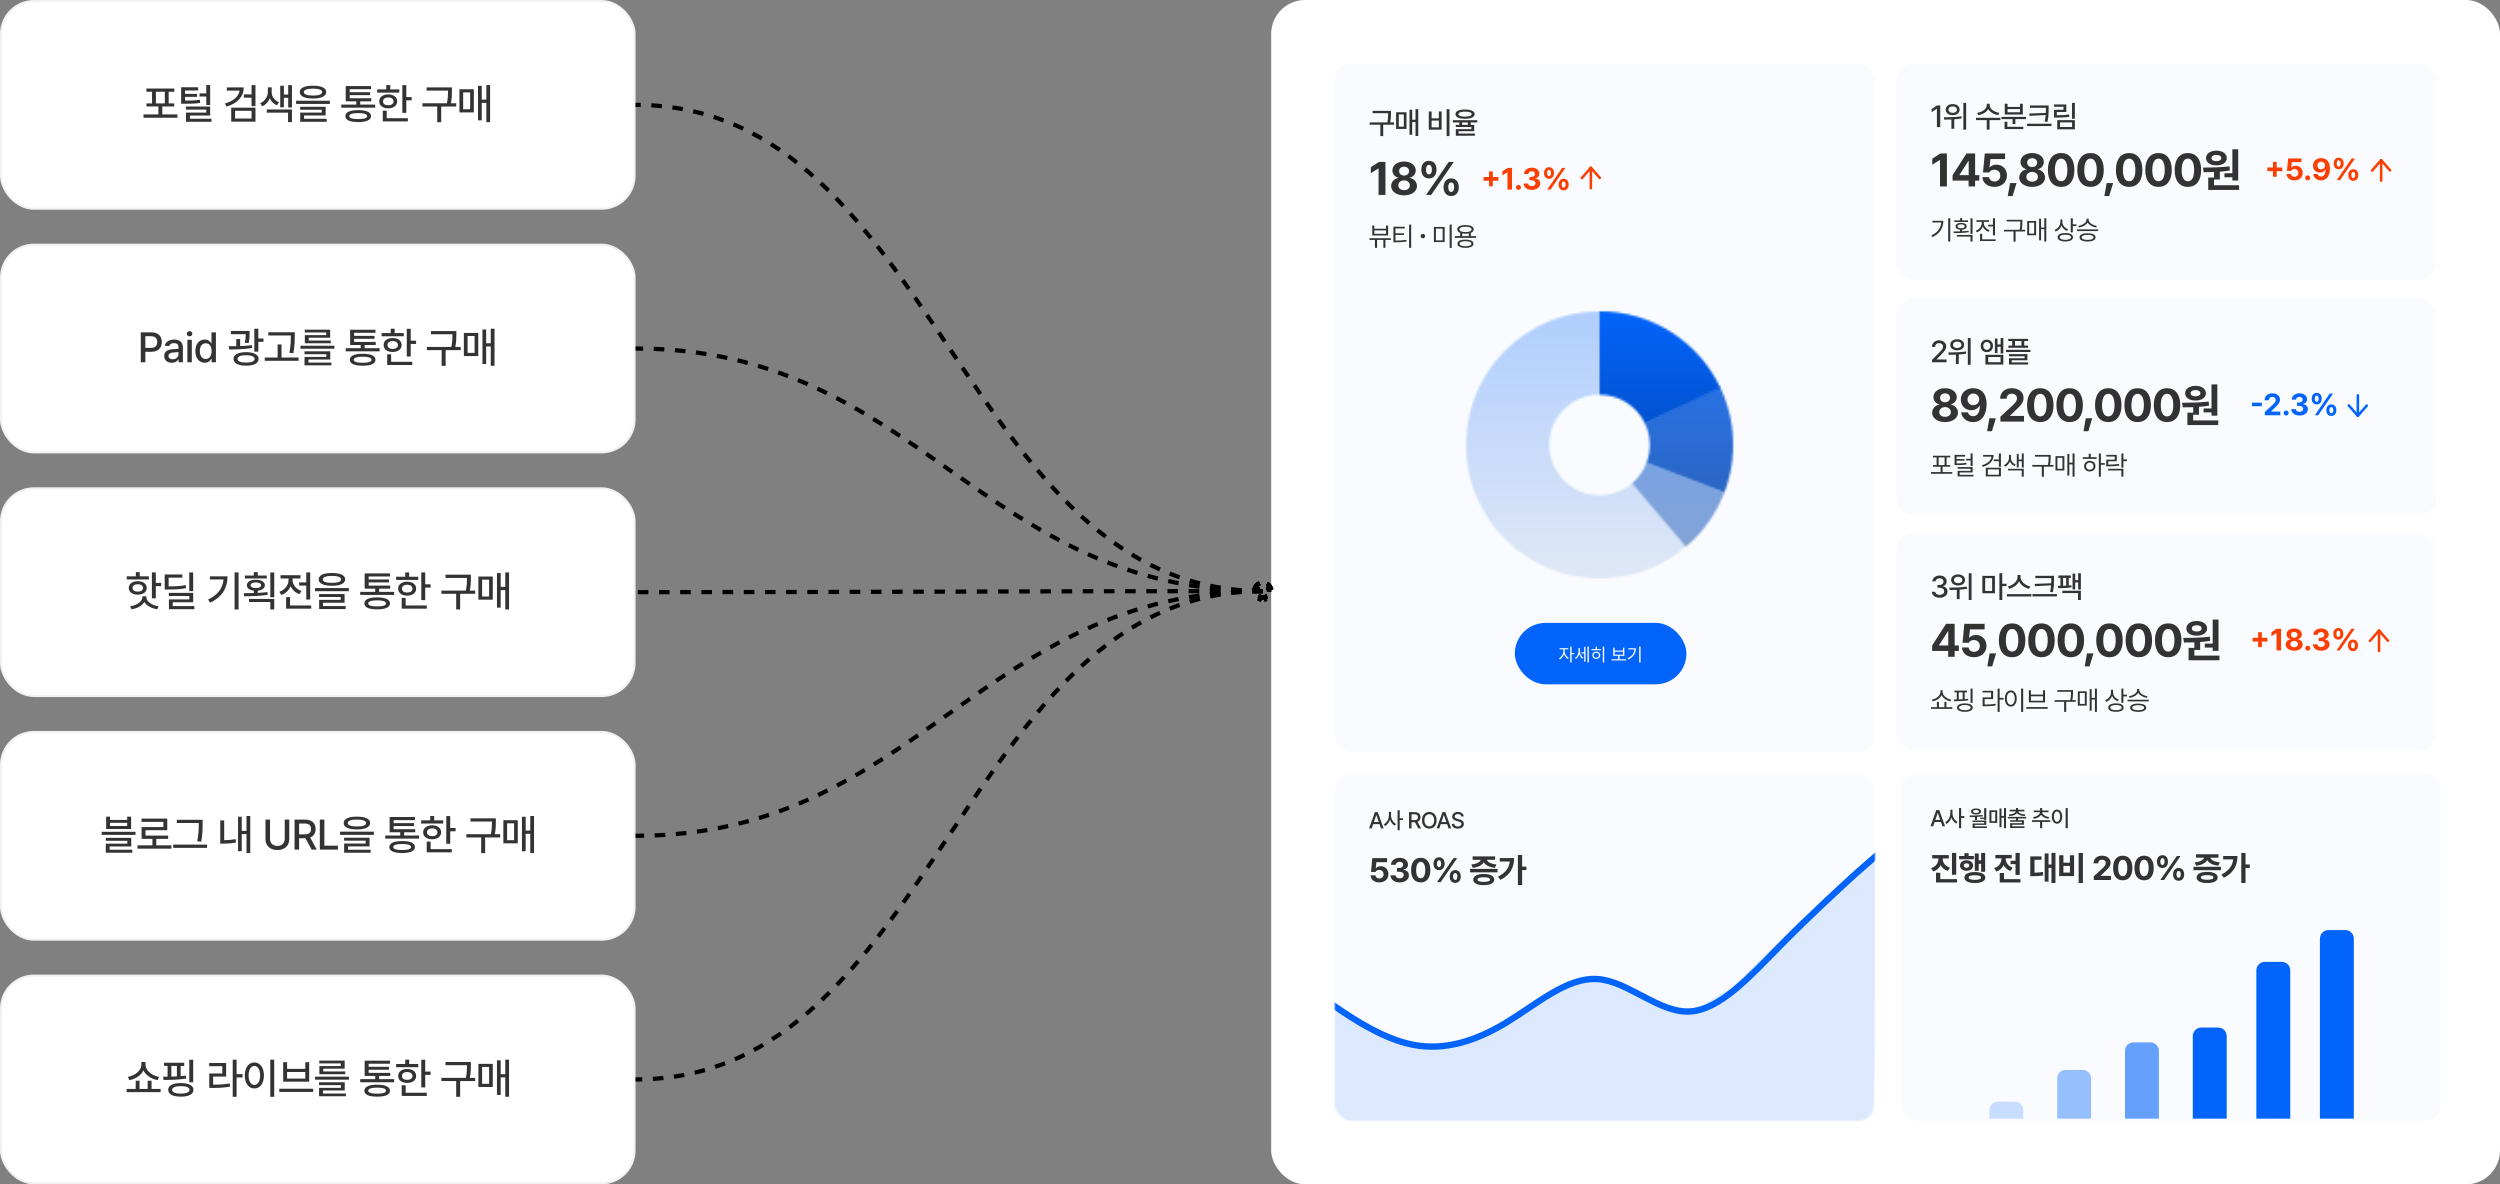 <svg width="1180" height="559" viewBox="0 0 1180 559" fill="none" xmlns="http://www.w3.org/2000/svg">
<rect x="0" y="0" width="1180" height="559" fill="#808080" stroke="none"/>
<rect x="600" width="580" height="559" rx="16" fill="white"/>
<rect x="0.5" y="0.5" width="299" height="98" rx="15.5" fill="white" stroke="#F2F2F2"/>
<path d="M83.753 53.988V55.57H67.737V53.988H74.768V50.258H69.143V48.793H71.76V43.285H69.104V41.781H82.288V43.285H79.612V48.793H82.229V50.258H76.604V53.988H83.753ZM73.597 48.793H77.796V43.285H73.597V48.793ZM93.509 41.195V42.699H87.337V44.301H93.001V45.707H87.337V47.484C90.335 47.475 92.152 47.426 94.329 47.074L94.486 48.559C92.132 48.94 90.179 48.969 86.81 48.969H85.501V41.195H93.509ZM87.747 51.742V50.297H99.193V54.535H89.642V56.039H99.818V57.484H87.786V53.148H97.357V51.742H87.747ZM94.173 45.57V44.086H97.357V40.16H99.193V49.555H97.357V45.57H94.173ZM115.033 41.254C115.033 45.707 111.977 48.861 106.908 50.297L106.146 48.852C110.189 47.719 112.689 45.541 113.051 42.777H107.064V41.254H115.033ZM109.135 57.426V50.805H120.58V57.426H109.135ZM110.951 55.941H118.744V52.289H110.951V55.941ZM115.111 46.098V44.555H118.725V40.18H120.58V50.082H118.725V46.098H115.111ZM128.227 43.461C128.227 45.434 129.438 47.397 131.704 48.285L130.707 49.711C129.106 49.066 127.963 47.855 127.338 46.381C126.694 48.022 125.502 49.428 123.813 50.16L122.797 48.734C125.161 47.699 126.43 45.443 126.43 43.461V41.215H128.227V43.461ZM125.903 53.168V51.664H137.797V57.66H135.961V53.168H125.903ZM132.27 50.648V40.473H133.989V44.633H136.039V40.18H137.797V50.746H136.039V46.176H133.989V50.648H132.27ZM147.729 40.453C151.675 40.443 153.97 41.508 153.979 43.461C153.97 45.424 151.675 46.488 147.729 46.488C143.784 46.488 141.47 45.424 141.479 43.461C141.47 41.508 143.784 40.443 147.729 40.453ZM139.761 49.047V47.562H155.718V49.047H139.761ZM141.675 51.781V50.395H153.706V54.496H143.511V56.059H154.194V57.484H141.694V53.148H151.87V51.781H141.675ZM143.413 43.461C143.403 44.545 144.946 45.102 147.729 45.102C150.532 45.102 152.075 44.545 152.065 43.461C152.075 42.426 150.532 41.82 147.729 41.82C144.946 41.82 143.403 42.426 143.413 43.461ZM177.086 49.359V50.824H161.089V49.359H168.16V47.836H163.179V40.629H175.132V42.094H165.054V43.52H174.683V44.906H165.054V46.391H175.25V47.836H170.015V49.359H177.086ZM163.023 54.809C163.023 52.973 165.201 51.967 169.097 51.977C172.935 51.967 175.123 52.973 175.132 54.809C175.123 56.654 172.935 57.631 169.097 57.621C165.201 57.631 163.023 56.654 163.023 54.809ZM164.879 54.809C164.869 55.756 166.334 56.234 169.097 56.215C171.822 56.234 173.277 55.756 173.277 54.809C173.277 53.861 171.822 53.363 169.097 53.363C166.334 53.363 164.869 53.861 164.879 54.809ZM191.764 40.18V45.805H194.303V47.348H191.764V53.266H189.908V40.18H191.764ZM178.033 43.715V42.211H182.33V40.16H184.186V42.211H188.463V43.715H178.033ZM178.99 47.855C178.98 45.853 180.709 44.545 183.248 44.555C185.758 44.545 187.486 45.853 187.486 47.855C187.486 49.838 185.758 51.127 183.248 51.137C180.709 51.127 178.98 49.838 178.99 47.855ZM180.67 57.289V52.23H182.525V55.785H192.506V57.289H180.67ZM180.787 47.855C180.768 48.998 181.764 49.701 183.248 49.691C184.732 49.701 185.729 48.998 185.748 47.855C185.729 46.703 184.732 45.99 183.248 45.98C181.764 45.99 180.768 46.703 180.787 47.855ZM213.307 41.254V42.797C213.307 44.457 213.307 46.264 212.819 48.754H215.339V50.277H208.249V57.68H206.374V50.277H199.382V48.754H210.944C211.462 46.254 211.462 44.428 211.471 42.797V42.777H201.335V41.254H213.307ZM231.325 40.16V57.66H229.548V48.539H227.38V56.801H225.622V40.492H227.38V47.016H229.548V40.16H231.325ZM216.853 53.051V42.133H223.65V53.051H216.853ZM218.611 51.566H221.911V43.598H218.611V51.566Z" fill="#333333"/>
<rect x="0.5" y="115.5" width="299" height="98" rx="15.5" fill="white" stroke="#F2F2F2"/>
<path d="M66.448 171V156.859H71.487C74.778 156.859 76.389 158.832 76.389 161.449C76.389 164.057 74.768 166.039 71.487 166.039H68.596V171H66.448ZM68.596 164.203H71.272C73.352 164.213 74.221 163.041 74.221 161.449C74.221 159.848 73.352 158.705 71.272 158.695H68.596V164.203ZM77.493 168.012C77.483 165.59 79.544 164.965 81.458 164.828C82.161 164.789 83.753 164.701 84.241 164.682L84.231 163.832C84.241 162.631 83.499 161.938 82.083 161.938C80.852 161.938 80.11 162.504 79.895 163.285H77.825C78.01 161.527 79.651 160.258 82.161 160.258C83.85 160.258 86.311 160.873 86.321 163.949V171H84.29V169.555H84.212C83.802 170.346 82.825 171.234 81.067 171.234C79.055 171.234 77.483 170.082 77.493 168.012ZM79.524 168.031C79.524 169.047 80.364 169.564 81.536 169.574C83.235 169.564 84.251 168.432 84.251 167.172L84.241 166.205C83.763 166.234 82.249 166.342 81.751 166.371C80.384 166.469 79.524 166.986 79.524 168.031ZM88.441 171V160.395H90.531V171H88.441ZM88.167 157.523C88.177 156.84 88.773 156.293 89.495 156.293C90.208 156.293 90.804 156.84 90.804 157.523C90.804 158.207 90.208 158.764 89.495 158.754C88.773 158.764 88.177 158.207 88.167 157.523ZM96.634 171.215C94.076 171.205 92.201 169.145 92.201 165.727C92.201 162.27 94.105 160.258 96.654 160.258C98.627 160.258 99.34 161.449 99.72 162.113H99.818V156.859H101.908V171H99.877V169.34H99.72C99.33 170.033 98.568 171.205 96.634 171.215ZM94.33 165.688C94.32 167.816 95.277 169.428 97.103 169.438C98.88 169.428 99.877 167.914 99.877 165.688C99.877 163.48 98.9 162.025 97.103 162.035C95.257 162.025 94.32 163.598 94.33 165.688ZM117.827 156.215V157.211C117.817 158.324 117.817 159.906 117.377 161.918L115.541 161.762C115.912 160.053 115.971 158.773 115.981 157.738H108.998V156.215H117.827ZM107.944 163.422C109.028 163.422 110.248 163.412 111.518 163.393V160.043H113.354V163.344C115.239 163.275 117.162 163.148 118.92 162.934L119.037 164.242C115.385 164.857 111.264 164.955 108.12 164.965L107.944 163.422ZM110.229 169.379C110.229 167.406 112.485 166.215 116.147 166.215C119.809 166.215 122.065 167.406 122.065 169.379C122.065 171.43 119.809 172.611 116.147 172.602C112.485 172.611 110.229 171.43 110.229 169.379ZM112.104 169.379C112.094 170.541 113.618 171.146 116.147 171.137C118.666 171.146 120.17 170.541 120.19 169.379C120.17 168.305 118.666 167.66 116.147 167.66C113.618 167.66 112.094 168.305 112.104 169.379ZM120.034 166V155.16H121.928V159.789H124.35V161.332H121.928V166H120.034ZM139.126 156.84V158.559C139.116 160.717 139.116 163.139 138.462 166.723L136.587 166.527C137.261 163.139 137.261 160.658 137.27 158.559V158.344H126.645V156.84H139.126ZM124.966 170.297V168.754H131.04V162.582H132.876V168.754H140.923V170.297H124.966ZM157.847 163.188V164.613H141.831V163.188H157.847ZM143.726 167.172V165.844H155.874V169.691H145.601V171.137H156.421V172.445H143.745V168.461H154.038V167.172H143.726ZM143.843 156.918V155.609H155.835V159.398H145.718V160.727H156.128V162.035H143.882V158.168H153.98V156.918H143.843ZM179.176 164.359V165.824H163.18V164.359H170.25V162.836H165.27V155.629H177.223V157.094H167.145V158.52H176.773V159.906H167.145V161.391H177.34V162.836H172.105V164.359H179.176ZM165.113 169.809C165.113 167.973 167.291 166.967 171.188 166.977C175.025 166.967 177.213 167.973 177.223 169.809C177.213 171.654 175.025 172.631 171.188 172.621C167.291 172.631 165.113 171.654 165.113 169.809ZM166.969 169.809C166.959 170.756 168.424 171.234 171.188 171.215C173.912 171.234 175.367 170.756 175.367 169.809C175.367 168.861 173.912 168.363 171.188 168.363C168.424 168.363 166.959 168.861 166.969 169.809ZM193.854 155.18V160.805H196.393V162.348H193.854V168.266H191.998V155.18H193.854ZM180.123 158.715V157.211H184.42V155.16H186.276V157.211H190.553V158.715H180.123ZM181.08 162.855C181.071 160.854 182.799 159.545 185.338 159.555C187.848 159.545 189.577 160.854 189.577 162.855C189.577 164.838 187.848 166.127 185.338 166.137C182.799 166.127 181.071 164.838 181.08 162.855ZM182.76 172.289V167.23H184.616V170.785H194.596V172.289H182.76ZM182.877 162.855C182.858 163.998 183.854 164.701 185.338 164.691C186.823 164.701 187.819 163.998 187.838 162.855C187.819 161.703 186.823 160.99 185.338 160.98C183.854 160.99 182.858 161.703 182.877 162.855ZM215.398 156.254V157.797C215.398 159.457 215.398 161.264 214.909 163.754H217.429V165.277H210.339V172.68H208.464V165.277H201.472V163.754H213.034C213.552 161.254 213.552 159.428 213.562 157.797V157.777H203.425V156.254H215.398ZM233.416 155.16V172.66H231.638V163.539H229.47V171.801H227.712V155.492H229.47V162.016H231.638V155.16H233.416ZM218.943 168.051V157.133H225.74V168.051H218.943ZM220.701 166.566H224.002V158.598H220.701V166.566Z" fill="#333333"/>
<rect x="0.5" y="230.5" width="299" height="98" rx="15.5" fill="white" stroke="#F2F2F2"/>
<path d="M70.244 272.035V273.52H59.814V272.035H64.111V270.043H65.966V272.035H70.244ZM60.771 277.504C60.761 275.6 62.5 274.33 65.029 274.32C67.548 274.33 69.267 275.6 69.267 277.504C69.267 279.418 67.548 280.688 65.029 280.688C62.5 280.688 60.761 279.418 60.771 277.504ZM61.416 286.176C64.716 285.688 67.207 283.92 67.216 281.723V281.449H69.052V281.723C69.033 283.92 71.552 285.688 74.873 286.176L74.189 287.582C71.484 287.152 69.209 285.941 68.134 284.135C67.07 285.941 64.804 287.152 62.099 287.582L61.416 286.176ZM62.568 277.504C62.548 278.598 63.544 279.242 65.029 279.242C66.513 279.242 67.509 278.598 67.529 277.504C67.509 276.42 66.513 275.766 65.029 275.746C63.544 275.766 62.548 276.42 62.568 277.504ZM71.689 282.406V270.16H73.544V275.121H76.084V276.664H73.544V282.406H71.689ZM91.172 270.16V279.027H89.336V270.16H91.172ZM77.734 278.246V271.156H86.055V272.66H79.59V276.762C83.144 276.762 85.254 276.635 87.637 276.156L87.852 277.602C85.293 278.119 83.076 278.266 79.199 278.246H77.734ZM79.688 281.312V279.828H91.172V284.281H81.543V286.059H91.738V287.543H79.727V282.914H89.356V281.312H79.688ZM112.598 270.16V287.66H110.723V270.16H112.598ZM98.223 282.973C102.872 280.756 105.147 277.602 105.509 273.52H99.063V272.035H107.384C107.384 277.162 105.206 281.596 99.2 284.477L98.223 282.973ZM125.929 271.664V273.051H115.577V271.664H119.816V270.043H121.671V271.664H125.929ZM115.011 279.984C116.446 279.984 118.107 279.975 119.816 279.916V278.803C117.784 278.578 116.505 277.65 116.515 276.254C116.505 274.633 118.185 273.617 120.753 273.637C123.282 273.617 125.001 274.633 125.011 276.254C125.001 277.65 123.693 278.578 121.671 278.803V279.848C123.224 279.77 124.786 279.643 126.241 279.457L126.378 280.746C122.589 281.371 118.409 281.43 115.265 281.43L115.011 279.984ZM117.53 284.145V282.699H129.445V287.66H127.589V284.145H117.53ZM118.273 276.254C118.282 277.064 119.249 277.572 120.753 277.562C122.238 277.572 123.234 277.064 123.234 276.254C123.234 275.395 122.238 274.887 120.753 274.906C119.249 274.887 118.282 275.395 118.273 276.254ZM127.589 281.918V270.199H129.445V281.918H127.589ZM146.408 270.18V282.992H144.552V276.41H141.213V274.906H144.552V270.18H146.408ZM131.838 279.34C134.523 278.432 136.203 276.127 136.193 273.715V273.031H132.404V271.508H141.838V273.031H138.088V273.715C138.078 275.893 139.66 278.09 142.306 278.969L141.349 280.453C139.386 279.77 137.931 278.363 137.17 276.625C136.408 278.559 134.875 280.102 132.795 280.844L131.838 279.34ZM135.041 287.289V281.84H136.896V285.785H146.877V287.289H135.041ZM156.672 270.453C160.617 270.443 162.912 271.508 162.922 273.461C162.912 275.424 160.617 276.488 156.672 276.488C152.727 276.488 150.412 275.424 150.422 273.461C150.412 271.508 152.727 270.443 156.672 270.453ZM148.703 279.047V277.562H164.66V279.047H148.703ZM150.617 281.781V280.395H162.648V284.496H152.453V286.059H163.137V287.484H150.637V283.148H160.812V281.781H150.617ZM152.355 273.461C152.346 274.545 153.889 275.102 156.672 275.102C159.475 275.102 161.018 274.545 161.008 273.461C161.018 272.426 159.475 271.82 156.672 271.82C153.889 271.82 152.346 272.426 152.355 273.461ZM186.028 279.359V280.824H170.032V279.359H177.102V277.836H172.122V270.629H184.075V272.094H173.997V273.52H183.626V274.906H173.997V276.391H184.192V277.836H178.958V279.359H186.028ZM171.966 284.809C171.966 282.973 174.143 281.967 178.04 281.977C181.878 281.967 184.065 282.973 184.075 284.809C184.065 286.654 181.878 287.631 178.04 287.621C174.143 287.631 171.966 286.654 171.966 284.809ZM173.821 284.809C173.811 285.756 175.276 286.234 178.04 286.215C180.764 286.234 182.22 285.756 182.22 284.809C182.22 283.861 180.764 283.363 178.04 283.363C175.276 283.363 173.811 283.861 173.821 284.809ZM200.706 270.18V275.805H203.245V277.348H200.706V283.266H198.851V270.18H200.706ZM186.976 273.715V272.211H191.273V270.16H193.128V272.211H197.405V273.715H186.976ZM187.933 277.855C187.923 275.854 189.652 274.545 192.191 274.555C194.7 274.545 196.429 275.854 196.429 277.855C196.429 279.838 194.7 281.127 192.191 281.137C189.652 281.127 187.923 279.838 187.933 277.855ZM189.613 287.289V282.23H191.468V285.785H201.448V287.289H189.613ZM189.73 277.855C189.71 278.998 190.706 279.701 192.191 279.691C193.675 279.701 194.671 278.998 194.691 277.855C194.671 276.703 193.675 275.99 192.191 275.98C190.706 275.99 189.71 276.703 189.73 277.855ZM222.25 271.254V272.797C222.25 274.457 222.25 276.264 221.762 278.754H224.281V280.277H217.191V287.68H215.316V280.277H208.324V278.754H219.887C220.404 276.254 220.404 274.428 220.414 272.797V272.777H210.277V271.254H222.25ZM240.268 270.16V287.66H238.491V278.539H236.323V286.801H234.565V270.492H236.323V277.016H238.491V270.16H240.268ZM225.795 283.051V272.133H232.592V283.051H225.795ZM227.553 281.566H230.854V273.598H227.553V281.566Z" fill="#333333"/>
<rect x="0.5" y="345.5" width="299" height="98" rx="15.5" fill="white" stroke="#F2F2F2"/>
<path d="M51.928 385.453V386.996H60.033V385.453H61.889V391.273H50.092V385.453H51.928ZM48.002 394.066V392.602H63.959V394.066H48.002ZM49.916 396.859V395.473H61.947V399.535H51.752V401.059H62.435V402.484H49.935V398.207H60.111V396.859H49.916ZM51.928 389.867H60.033V388.363H51.928V389.867ZM80.903 399.008V400.57H64.887V399.008H71.938V395.941H66.84V390.375H77.114V387.914H66.801V386.391H78.95V391.859H68.676V394.418H79.36V395.941H73.774V399.008H80.903ZM95.639 386.938V388.812C95.639 391.078 95.639 393.529 94.995 397.27L93.1 397.094C93.803 393.588 93.803 391.02 93.803 388.812V388.461H83.491V386.938H95.639ZM81.772 400.18V398.637H97.729V400.18H81.772ZM118.121 385.16V402.66H116.343V393.695H114.097V401.762H112.359V385.512H114.097V392.172H116.343V385.16H118.121ZM103.961 398.207V387.23H105.816V396.576C107.427 396.557 109.195 396.43 111.187 396.039L111.382 397.66C108.98 398.09 106.978 398.217 105.093 398.207H103.961ZM134.391 386.859H136.539V396.156C136.549 399.125 134.313 401.234 130.934 401.234C127.526 401.234 125.299 399.125 125.309 396.156V386.859H127.457V395.98C127.448 397.895 128.786 399.271 130.934 399.281C133.073 399.271 134.391 397.895 134.391 395.98V386.859ZM139.03 401V386.859H144.069C147.36 386.859 148.971 388.686 148.971 391.293C148.971 393.197 148.112 394.633 146.393 395.287L149.518 401H147.077L144.206 395.668H144.069H141.179V401H139.03ZM141.179 393.812H143.854C145.934 393.803 146.804 392.885 146.804 391.293C146.804 389.701 145.934 388.705 143.854 388.695H141.179V393.812ZM150.954 401V386.859H153.103V399.145H159.489V401H150.954ZM168.464 385.453C172.41 385.443 174.705 386.508 174.714 388.461C174.705 390.424 172.41 391.488 168.464 391.488C164.519 391.488 162.205 390.424 162.214 388.461C162.205 386.508 164.519 385.443 168.464 385.453ZM160.496 394.047V392.562H176.453V394.047H160.496ZM162.41 396.781V395.395H174.441V399.496H164.246V401.059H174.929V402.484H162.429V398.148H172.605V396.781H162.41ZM164.148 388.461C164.138 389.545 165.681 390.102 168.464 390.102C171.267 390.102 172.81 389.545 172.8 388.461C172.81 387.426 171.267 386.82 168.464 386.82C165.681 386.82 164.138 387.426 164.148 388.461ZM197.821 394.359V395.824H181.825V394.359H188.895V392.836H183.914V385.629H195.868V387.094H185.789V388.52H195.418V389.906H185.789V391.391H195.985V392.836H190.75V394.359H197.821ZM183.758 399.809C183.758 397.973 185.936 396.967 189.832 396.977C193.67 396.967 195.858 397.973 195.868 399.809C195.858 401.654 193.67 402.631 189.832 402.621C185.936 402.631 183.758 401.654 183.758 399.809ZM185.614 399.809C185.604 400.756 187.069 401.234 189.832 401.215C192.557 401.234 194.012 400.756 194.012 399.809C194.012 398.861 192.557 398.363 189.832 398.363C187.069 398.363 185.604 398.861 185.614 399.809ZM212.499 385.18V390.805H215.038V392.348H212.499V398.266H210.643V385.18H212.499ZM198.768 388.715V387.211H203.065V385.16H204.921V387.211H209.198V388.715H198.768ZM199.725 392.855C199.716 390.854 201.444 389.545 203.983 389.555C206.493 389.545 208.221 390.854 208.221 392.855C208.221 394.838 206.493 396.127 203.983 396.137C201.444 396.127 199.716 394.838 199.725 392.855ZM201.405 402.289V397.23H203.261V400.785H213.241V402.289H201.405ZM201.522 392.855C201.503 393.998 202.499 394.701 203.983 394.691C205.468 394.701 206.464 393.998 206.483 392.855C206.464 391.703 205.468 390.99 203.983 390.98C202.499 390.99 201.503 391.703 201.522 392.855ZM234.043 386.254V387.797C234.043 389.457 234.043 391.264 233.554 393.754H236.074V395.277H228.984V402.68H227.109V395.277H220.117V393.754H231.679C232.197 391.254 232.197 389.428 232.207 387.797V387.777H222.07V386.254H234.043ZM252.061 385.16V402.66H250.283V393.539H248.115V401.801H246.357V385.492H248.115V392.016H250.283V385.16H252.061ZM237.588 398.051V387.133H244.385V398.051H237.588ZM239.346 396.566H242.646V388.598H239.346V396.566Z" fill="#333333"/>
<rect x="0.5" y="460.5" width="299" height="98" rx="15.5" fill="white" stroke="#F2F2F2"/>
<path d="M65.869 510.121V513.969H69.697V510.121H71.533V513.969H75.81V515.473H59.794V513.969H64.052V510.121H65.869ZM60.322 508.285C63.672 507.738 66.718 505.268 66.728 502.582V501.254H68.681V502.582C68.681 505.277 71.738 507.758 75.107 508.285L74.365 509.828C71.484 509.281 68.867 507.592 67.715 505.258C66.543 507.592 63.925 509.301 61.084 509.828L60.322 508.285ZM86.953 501.605V503.129H85.273V507.943C86.123 507.885 86.953 507.797 87.754 507.699L87.871 509.086C84.297 509.672 80.137 509.73 77.188 509.73L76.973 508.207C77.627 508.207 78.35 508.207 79.102 508.197V503.129H77.441V501.605H86.953ZM79.394 514.398C79.394 512.357 81.641 511.205 85.352 511.215C89.053 511.205 91.309 512.357 91.309 514.398C91.309 516.459 89.053 517.631 85.352 517.621C81.641 517.631 79.394 516.459 79.394 514.398ZM80.879 508.158C81.728 508.139 82.617 508.109 83.496 508.061V503.129H80.879V508.158ZM81.231 514.398C81.24 515.541 82.754 516.186 85.352 516.195C87.939 516.186 89.453 515.541 89.453 514.398C89.453 513.285 87.939 512.65 85.352 512.641C82.754 512.65 81.24 513.285 81.231 514.398ZM89.336 510.844V500.18H91.191V510.844H89.336ZM111.68 500.16V506.996H114.493V508.559H111.68V517.699H109.845V500.16H111.68ZM98.731 503.246V501.742H106.739V508.168H100.606V511.957C103.604 511.947 105.841 511.84 108.399 511.371L108.575 512.875C105.841 513.383 103.477 513.5 100.196 513.52H98.77V506.664H104.903V503.246H98.731ZM129.425 500.16V517.699H127.57V500.16H129.425ZM115.538 507.602C115.538 503.861 117.423 501.479 120.07 501.469C122.667 501.479 124.581 503.861 124.581 507.602C124.581 511.381 122.667 513.764 120.07 513.754C117.423 513.764 115.538 511.381 115.538 507.602ZM117.335 507.602C117.325 510.385 118.439 512.094 120.07 512.094C121.671 512.094 122.784 510.385 122.784 507.602C122.784 504.857 121.671 503.139 120.07 503.129C118.439 503.139 117.325 504.857 117.335 507.602ZM147.834 513.871V515.395H131.818V513.871H147.834ZM133.654 510.551V501.371H135.509V504.516H144.103V501.371H145.939V510.551H133.654ZM135.509 509.086H144.103V505.98H135.509V509.086ZM164.699 508.188V509.613H148.684V508.188H164.699ZM150.578 512.172V510.844H162.727V514.691H152.453V516.137H163.273V517.445H150.598V513.461H160.891V512.172H150.578ZM150.695 501.918V500.609H162.688V504.398H152.57V505.727H162.98V507.035H150.734V503.168H160.832V501.918H150.695ZM186.028 509.359V510.824H170.032V509.359H177.102V507.836H172.122V500.629H184.075V502.094H173.997V503.52H183.626V504.906H173.997V506.391H184.192V507.836H178.958V509.359H186.028ZM171.966 514.809C171.966 512.973 174.143 511.967 178.04 511.977C181.878 511.967 184.065 512.973 184.075 514.809C184.065 516.654 181.878 517.631 178.04 517.621C174.143 517.631 171.966 516.654 171.966 514.809ZM173.821 514.809C173.811 515.756 175.276 516.234 178.04 516.215C180.764 516.234 182.22 515.756 182.22 514.809C182.22 513.861 180.764 513.363 178.04 513.363C175.276 513.363 173.811 513.861 173.821 514.809ZM200.706 500.18V505.805H203.245V507.348H200.706V513.266H198.851V500.18H200.706ZM186.976 503.715V502.211H191.273V500.16H193.128V502.211H197.405V503.715H186.976ZM187.933 507.855C187.923 505.854 189.652 504.545 192.191 504.555C194.7 504.545 196.429 505.854 196.429 507.855C196.429 509.838 194.7 511.127 192.191 511.137C189.652 511.127 187.923 509.838 187.933 507.855ZM189.613 517.289V512.23H191.468V515.785H201.448V517.289H189.613ZM189.73 507.855C189.71 508.998 190.706 509.701 192.191 509.691C193.675 509.701 194.671 508.998 194.691 507.855C194.671 506.703 193.675 505.99 192.191 505.98C190.706 505.99 189.71 506.703 189.73 507.855ZM222.25 501.254V502.797C222.25 504.457 222.25 506.264 221.762 508.754H224.281V510.277H217.191V517.68H215.316V510.277H208.324V508.754H219.887C220.404 506.254 220.404 504.428 220.414 502.797V502.777H210.277V501.254H222.25ZM240.268 500.16V517.66H238.491V508.539H236.323V516.801H234.565V500.492H236.323V507.016H238.491V500.16H240.268ZM225.795 513.051V502.133H232.592V513.051H225.795ZM227.553 511.566H230.854V503.598H227.553V511.566Z" fill="#333333"/>
<path d="M596.051 279C453.822 279 442.227 49.5 299.998 49.5" stroke="black" stroke-width="2" stroke-dasharray="5 5"/>
<path d="M594.533 275.307C593.569 275.715 592.799 276.499 592.401 277.477L593.328 277.854C593.185 278.206 593.105 278.592 593.105 279C593.105 279.408 593.185 279.794 593.328 280.146L592.401 280.523C592.799 281.501 593.569 282.285 594.533 282.693L594.923 281.772C595.27 281.919 595.651 282 596.053 282C596.455 282 596.836 281.919 597.183 281.772L597.572 282.693C598.536 282.285 599.306 281.501 599.704 280.523L598.778 280.146C598.921 279.794 599 279.408 599 279C599 278.592 598.921 278.206 598.778 277.854L599.704 277.477C599.306 276.499 598.536 275.715 597.572 275.307L597.183 276.228C596.836 276.081 596.455 276 596.053 276C595.651 276 595.27 276.081 594.923 276.228L594.533 275.307Z" stroke="black" stroke-width="2" stroke-dasharray="5 5"/>
<path d="M596.051 279C463.279 279 432.77 164.5 299.998 164.5" stroke="black" stroke-width="2" stroke-dasharray="5 5"/>
<path d="M594.533 275.307C593.569 275.715 592.799 276.499 592.401 277.477L593.328 277.854C593.185 278.206 593.105 278.592 593.105 279C593.105 279.408 593.185 279.794 593.328 280.146L592.401 280.523C592.799 281.501 593.569 282.285 594.533 282.693L594.923 281.772C595.27 281.919 595.651 282 596.053 282C596.455 282 596.836 281.919 597.183 281.772L597.572 282.693C598.536 282.285 599.306 281.501 599.704 280.523L598.778 280.146C598.921 279.794 599 279.408 599 279C599 278.592 598.921 278.206 598.778 277.854L599.704 277.477C599.306 276.499 598.536 275.715 597.572 275.307L597.183 276.228C596.836 276.081 596.455 276 596.053 276C595.651 276 595.27 276.081 594.923 276.228L594.533 275.307Z" stroke="black" stroke-width="2" stroke-dasharray="5 5"/>
<path d="M596.051 279C472.654 279 423.395 279.5 299.998 279.5" stroke="black" stroke-width="2" stroke-dasharray="5 5"/>
<path d="M594.533 275.307C593.569 275.715 592.799 276.499 592.401 277.477L593.328 277.854C593.185 278.206 593.105 278.592 593.105 279C593.105 279.408 593.185 279.794 593.328 280.146L592.401 280.523C592.799 281.501 593.569 282.285 594.533 282.693L594.923 281.772C595.27 281.919 595.651 282 596.053 282C596.455 282 596.836 281.919 597.183 281.772L597.572 282.693C598.536 282.285 599.306 281.501 599.704 280.523L598.778 280.146C598.921 279.794 599 279.408 599 279C599 278.592 598.921 278.206 598.778 277.854L599.704 277.477C599.306 276.499 598.536 275.715 597.572 275.307L597.183 276.228C596.836 276.081 596.455 276 596.053 276C595.651 276 595.27 276.081 594.923 276.228L594.533 275.307Z" stroke="black" stroke-width="2" stroke-dasharray="5 5"/>
<path d="M596.051 279C463.197 279 432.852 394.5 299.998 394.5" stroke="black" stroke-width="2" stroke-dasharray="5 5"/>
<path d="M594.533 275.307C593.569 275.715 592.799 276.499 592.401 277.477L593.328 277.854C593.185 278.206 593.105 278.592 593.105 279C593.105 279.408 593.185 279.794 593.328 280.146L592.401 280.523C592.799 281.501 593.569 282.285 594.533 282.693L594.923 281.772C595.27 281.919 595.651 282 596.053 282C596.455 282 596.836 281.919 597.183 281.772L597.572 282.693C598.536 282.285 599.306 281.501 599.704 280.523L598.778 280.146C598.921 279.794 599 279.408 599 279C599 278.592 598.921 278.206 598.778 277.854L599.704 277.477C599.306 276.499 598.536 275.715 597.572 275.307L597.183 276.228C596.836 276.081 596.455 276 596.053 276C595.651 276 595.27 276.081 594.923 276.228L594.533 275.307Z" stroke="black" stroke-width="2" stroke-dasharray="5 5"/>
<path d="M596.051 279C453.74 279 442.309 509.5 299.998 509.5" stroke="black" stroke-width="2" stroke-dasharray="5 5"/>
<path d="M594.533 275.307C593.569 275.715 592.799 276.499 592.401 277.477L593.328 277.854C593.185 278.206 593.105 278.592 593.105 279C593.105 279.408 593.185 279.794 593.328 280.146L592.401 280.523C592.799 281.501 593.569 282.285 594.533 282.693L594.923 281.772C595.27 281.919 595.651 282 596.053 282C596.455 282 596.836 281.919 597.183 281.772L597.572 282.693C598.536 282.285 599.306 281.501 599.704 280.523L598.778 280.146C598.921 279.794 599 279.408 599 279C599 278.592 598.921 278.206 598.778 277.854L599.704 277.477C599.306 276.499 598.536 275.715 597.572 275.307L597.183 276.228C596.836 276.081 596.455 276 596.053 276C595.651 276 595.27 276.081 594.923 276.228L594.533 275.307Z" stroke="black" stroke-width="2" stroke-dasharray="5 5"/>
<rect x="630" y="30" width="255" height="325" rx="8" fill="#F9FBFF"/>
<rect x="630.15" y="30.15" width="254.7" height="324.7" rx="7.85" stroke="white" stroke-opacity="0.15" stroke-width="0.3"/>
<path d="M656.484 112.431V113.246H653.915V117H652.952V113.246H649.964V117H648.976V113.246H646.432V112.431H656.484ZM647.716 111.135V106.467H648.68V107.961H654.212V106.467H655.187V111.135H647.716ZM648.68 110.344H654.212V108.739H648.68V110.344ZM663.045 107.023V107.838H658.661V110.11H662.649V110.9H658.661V113.555C660.711 113.555 662.118 113.481 663.798 113.197L663.897 114C662.162 114.29 660.686 114.351 658.574 114.358H657.698V107.023H663.045ZM665.094 117V106.022H666.07V117H665.094ZM671.6 112.485C671.018 112.485 670.538 112.004 670.538 111.423C670.538 110.841 671.018 110.36 671.6 110.36C672.181 110.36 672.662 110.841 672.662 111.423C672.662 112.004 672.181 112.485 671.6 112.485ZM681.878 107.109V114.246H676.802V107.109H681.878ZM677.753 113.456H680.927V107.887H677.753V113.456ZM684.236 117.025V106.022H685.212V117.025H684.236ZM696.712 111.456V112.258H686.709V111.456H689.192V109.906C688.315 109.566 687.821 109.011 687.821 108.27C687.821 106.979 689.303 106.238 691.711 106.232C694.1 106.238 695.582 106.979 695.588 108.27C695.582 109.004 695.094 109.56 694.23 109.906V111.456H696.712ZM687.92 115.037C687.913 113.783 689.327 113.092 691.711 113.098C694.063 113.092 695.477 113.783 695.489 115.037C695.477 116.29 694.063 116.976 691.711 116.976C689.327 116.976 687.913 116.29 687.92 115.037ZM688.821 108.27C688.815 109.072 689.914 109.535 691.711 109.542C693.489 109.535 694.594 109.072 694.6 108.27C694.594 107.479 693.489 106.998 691.711 106.998C689.914 106.998 688.815 107.479 688.821 108.27ZM688.908 115.037C688.895 115.784 689.951 116.228 691.711 116.222C693.452 116.228 694.508 115.784 694.514 115.037C694.508 114.29 693.452 113.851 691.711 113.839C689.951 113.851 688.895 114.29 688.908 115.037ZM690.155 111.456H693.267V110.165C692.804 110.252 692.285 110.295 691.711 110.295C691.136 110.295 690.618 110.252 690.155 110.171V111.456Z" fill="#333333"/>
<path d="M656.531 52.342V53.457C656.531 54.657 656.531 55.963 656.178 57.763H657.999V58.864H652.875V64.214H651.519V58.864H646.466V57.763H654.823C655.197 55.956 655.197 54.636 655.204 53.457V53.443H647.877V52.342H656.531ZM669.409 51.552V64.2H668.124V57.608H666.557V63.579H665.287V51.792H666.557V56.507H668.124V51.552H669.409ZM658.949 60.868V52.977H663.861V60.868H658.949ZM660.219 59.796H662.605V54.036H660.219V59.796ZM684.154 51.552V64.228H682.813V51.552H684.154ZM674.385 61.193V52.611H675.726V55.857H679.128V52.611H680.455V61.193H674.385ZM675.726 60.092H679.128V56.916H675.726V60.092ZM691.498 51.693C694.35 51.686 696.008 52.469 696.015 53.867C696.008 55.285 694.35 56.055 691.498 56.055C688.647 56.055 686.974 55.285 686.981 53.867C686.974 52.469 688.647 51.686 691.498 51.693ZM685.739 57.819V56.746H697.272V57.819H694.166V58.949H695.818V61.913H688.449V63.042H696.171V64.073H687.136V60.939H694.491V59.951H687.122V58.949H688.802V57.819H685.739ZM688.379 53.867C688.371 54.65 689.487 55.045 691.498 55.053C693.524 55.045 694.639 54.65 694.632 53.867C694.639 53.126 693.524 52.702 691.498 52.695C689.487 52.702 688.371 53.126 688.379 53.867ZM690.129 58.949H692.825V57.819H690.129V58.949Z" fill="#333333"/>
<path d="M653.928 76.445V92H650.684V79.518H650.598L647.031 81.752V78.894L650.877 76.445H653.928ZM662.721 92.215C659.165 92.215 656.619 90.346 656.619 87.811C656.619 85.856 658.123 84.266 660.057 83.965V83.857C658.37 83.535 657.21 82.128 657.221 80.42C657.21 78.003 659.541 76.231 662.721 76.231C665.901 76.231 668.232 78.003 668.242 80.42C668.232 82.128 667.039 83.535 665.406 83.857V83.965C667.297 84.266 668.822 85.856 668.822 87.811C668.822 90.346 666.266 92.215 662.721 92.215ZM659.992 87.488C659.982 88.82 661.077 89.755 662.721 89.744C664.364 89.755 665.46 88.82 665.449 87.488C665.46 86.145 664.3 85.157 662.721 85.147C661.142 85.157 659.982 86.135 659.992 87.488ZM660.379 80.742C660.368 81.988 661.346 82.858 662.721 82.869C664.085 82.858 665.073 81.988 665.084 80.742C665.073 79.528 664.107 78.68 662.721 78.68C661.324 78.68 660.368 79.528 660.379 80.742ZM674.457 84.223C672.126 84.223 670.869 82.525 670.869 80.076C670.869 77.616 672.191 75.908 674.457 75.908C676.788 75.908 678.034 77.616 678.045 80.076C678.034 82.547 676.756 84.223 674.457 84.223ZM673.061 80.076C673.072 81.419 673.555 82.3 674.457 82.311C675.381 82.3 675.843 81.419 675.854 80.076C675.843 78.733 675.424 77.82 674.457 77.82C673.544 77.831 673.072 78.755 673.061 80.076ZM673.104 92L683.803 76.445H686.209L675.51 92H673.104ZM681.375 88.369C681.375 85.909 682.697 84.212 684.942 84.201C687.294 84.212 688.54 85.909 688.551 88.369C688.54 90.84 687.262 92.516 684.942 92.516C682.632 92.516 681.375 90.818 681.375 88.369ZM683.567 88.369C683.577 89.712 684.061 90.603 684.942 90.603C685.887 90.603 686.349 89.712 686.36 88.369C686.349 87.026 685.919 86.113 684.942 86.135C684.039 86.124 683.577 87.048 683.567 88.369Z" fill="#333333"/>
<path d="M702.84 87.933V85.293H700.2V83.529H702.84V80.889H704.604V83.529H707.244V85.293H704.604V87.933H702.84ZM713.653 79.28V89.5H711.521V81.299H711.465L709.121 82.767V80.889L711.648 79.28H713.653ZM716.716 89.627C716.052 89.627 715.516 89.098 715.53 88.441C715.516 87.792 716.052 87.263 716.716 87.27C717.344 87.263 717.887 87.792 717.887 88.441C717.887 89.098 717.344 89.627 716.716 89.627ZM723.012 89.641C720.767 89.641 719.158 88.406 719.116 86.62H721.261C721.297 87.383 722.038 87.884 723.026 87.891C724.042 87.884 724.769 87.319 724.762 86.493C724.769 85.66 724.028 85.075 722.828 85.067H721.882V83.501H722.828C723.837 83.501 724.543 82.95 724.536 82.145C724.543 81.362 723.943 80.826 723.04 80.833C722.136 80.826 721.395 81.334 721.36 82.117H719.327C719.363 80.36 720.944 79.139 723.04 79.139C725.171 79.139 726.59 80.402 726.583 82.018C726.59 83.162 725.793 83.974 724.649 84.178V84.263C726.153 84.446 726.978 85.357 726.964 86.634C726.978 88.385 725.32 89.641 723.012 89.641ZM731.143 84.39C729.611 84.39 728.785 83.275 728.785 81.665C728.785 80.049 729.653 78.927 731.143 78.927C732.674 78.927 733.493 80.049 733.5 81.665C733.493 83.289 732.653 84.39 731.143 84.39ZM730.225 81.665C730.232 82.548 730.55 83.126 731.143 83.134C731.75 83.126 732.053 82.548 732.06 81.665C732.053 80.783 731.778 80.183 731.143 80.183C730.543 80.19 730.232 80.797 730.225 81.665ZM730.253 89.5L737.283 79.28H738.864L731.834 89.5H730.253ZM735.688 87.114C735.688 85.498 736.556 84.383 738.031 84.376C739.577 84.383 740.396 85.498 740.403 87.114C740.396 88.738 739.556 89.839 738.031 89.839C736.514 89.839 735.688 88.724 735.688 87.114ZM737.128 87.114C737.135 87.997 737.453 88.582 738.031 88.582C738.652 88.582 738.956 87.997 738.963 87.114C738.956 86.232 738.674 85.632 738.031 85.646C737.438 85.639 737.135 86.246 737.128 87.114Z" fill="#FB3E02"/>
<path d="M751.491 88.806V79.171C751.484 79.02 751.42 78.876 751.312 78.769C751.204 78.662 751.06 78.6 750.909 78.594C750.757 78.588 750.609 78.64 750.493 78.739C750.378 78.837 750.304 78.975 750.286 79.126V88.806C750.28 88.966 750.338 89.121 750.447 89.238C750.555 89.355 750.706 89.425 750.866 89.431C750.944 89.435 751.023 89.423 751.098 89.397C751.172 89.37 751.24 89.328 751.299 89.275C751.357 89.221 751.404 89.157 751.437 89.085C751.47 89.013 751.488 88.935 751.491 88.856V88.806Z" fill="#FB3E02"/>
<path d="M750.884 80.086L754.654 84.386C754.706 84.445 754.77 84.493 754.84 84.528C754.911 84.563 754.988 84.583 755.067 84.588C755.146 84.593 755.224 84.582 755.299 84.556C755.374 84.531 755.442 84.491 755.502 84.439C755.561 84.386 755.609 84.323 755.643 84.252C755.678 84.181 755.698 84.104 755.703 84.026C755.708 83.947 755.697 83.868 755.672 83.793C755.646 83.719 755.606 83.65 755.554 83.591L751.334 78.776C751.282 78.716 751.219 78.668 751.148 78.632C751.077 78.597 750.999 78.577 750.92 78.572C750.841 78.567 750.762 78.577 750.687 78.603C750.612 78.628 750.543 78.669 750.484 78.721L750.434 78.776L746.219 83.596C746.154 83.65 746.102 83.716 746.064 83.791C746.027 83.865 746.005 83.947 746.001 84.031C745.997 84.115 746.01 84.198 746.039 84.277C746.069 84.355 746.115 84.426 746.173 84.486C746.232 84.546 746.303 84.593 746.38 84.624C746.458 84.655 746.542 84.669 746.625 84.666C746.709 84.664 746.791 84.644 746.867 84.607C746.942 84.571 747.009 84.52 747.064 84.456L747.124 84.386L750.884 80.086Z" fill="#FB3E02"/>
<g opacity="0.3">
<mask id="path-30-inside-1_6411_10581" fill="white">
<path d="M818 210C818 244.794 789.794 273 755 273C720.206 273 692 244.794 692 210C692 175.206 720.206 147 755 147C789.794 147 818 175.206 818 210ZM731.24 210C731.24 223.122 741.878 233.76 755 233.76C768.122 233.76 778.76 223.122 778.76 210C778.76 196.878 768.122 186.24 755 186.24C741.878 186.24 731.24 196.878 731.24 210Z"/>
</mask>
<path d="M818 210C818 244.794 789.794 273 755 273C720.206 273 692 244.794 692 210C692 175.206 720.206 147 755 147C789.794 147 818 175.206 818 210ZM731.24 210C731.24 223.122 741.878 233.76 755 233.76C768.122 233.76 778.76 223.122 778.76 210C778.76 196.878 768.122 186.24 755 186.24C741.878 186.24 731.24 196.878 731.24 210Z" stroke="url(#paint0_linear_6411_10581)" stroke-width="60" mask="url(#path-30-inside-1_6411_10581)"/>
</g>
<mask id="path-31-inside-2_6411_10581" fill="white">
<path d="M755 147C766.955 147 778.663 150.402 788.757 156.807C798.851 163.213 806.914 172.359 812.004 183.176L776.499 199.884C774.579 195.804 771.538 192.355 767.731 189.939C763.924 187.523 759.509 186.24 755 186.24V147Z"/>
</mask>
<path d="M755 147C766.955 147 778.663 150.402 788.757 156.807C798.851 163.213 806.914 172.359 812.004 183.176L776.499 199.884C774.579 195.804 771.538 192.355 767.731 189.939C763.924 187.523 759.509 186.24 755 186.24V147Z" stroke="url(#paint1_linear_6411_10581)" stroke-width="60" mask="url(#path-31-inside-2_6411_10581)"/>
<g opacity="0.8">
<mask id="path-32-inside-3_6411_10581" fill="white">
<path d="M811.65 182.435C815.415 190.174 817.555 198.603 817.938 207.201C818.32 215.799 816.937 224.384 813.873 232.426L777.204 218.458C778.359 215.425 778.881 212.187 778.736 208.944C778.592 205.702 777.785 202.523 776.365 199.604L811.65 182.435Z"/>
</mask>
<path d="M811.65 182.435C815.415 190.174 817.555 198.603 817.938 207.201C818.32 215.799 816.937 224.384 813.873 232.426L777.204 218.458C778.359 215.425 778.881 212.187 778.736 208.944C778.592 205.702 777.785 202.523 776.365 199.604L811.65 182.435Z" stroke="url(#paint2_linear_6411_10581)" stroke-width="60" mask="url(#path-32-inside-3_6411_10581)"/>
</g>
<g opacity="0.4">
<mask id="path-33-inside-4_6411_10581" fill="white">
<path d="M813.867 232.442C810.087 242.357 803.864 251.157 795.775 258.025L770.378 228.112C773.429 225.522 775.776 222.203 777.201 218.464L813.867 232.442Z"/>
</mask>
<path d="M813.867 232.442C810.087 242.357 803.864 251.157 795.775 258.025L770.378 228.112C773.429 225.522 775.776 222.203 777.201 218.464L813.867 232.442Z" stroke="url(#paint3_linear_6411_10581)" stroke-width="60" mask="url(#path-33-inside-4_6411_10581)"/>
</g>
<rect x="715" y="294" width="81" height="29" rx="14.5" fill="#0264FB"/>
<path d="M738.527 307.469C738.524 307.864 738.609 308.265 738.781 308.671C738.956 309.078 739.193 309.446 739.492 309.777C739.791 310.104 740.122 310.354 740.483 310.526L740.102 311.051C739.681 310.845 739.302 310.535 738.963 310.12C738.624 309.705 738.37 309.24 738.201 308.726C738.085 309.091 737.928 309.438 737.731 309.768C737.533 310.099 737.307 310.391 737.053 310.645C736.802 310.896 736.536 311.094 736.257 311.238L735.85 310.713C736.209 310.538 736.542 310.275 736.85 309.925C737.16 309.575 737.407 309.182 737.591 308.748C737.777 308.313 737.872 307.887 737.874 307.469V306.486H736.121V305.936H740.221V306.486H738.527V307.469ZM741.144 305.156H741.804V308.206H743.066V308.773H741.804V312.686H741.144V305.156ZM745.709 307.299C745.709 307.703 745.773 308.105 745.9 308.506C746.027 308.904 746.209 309.269 746.446 309.599C746.686 309.929 746.968 310.19 747.293 310.382L746.912 310.899C746.556 310.684 746.248 310.388 745.988 310.01C745.732 309.631 745.535 309.206 745.4 308.735C745.259 309.246 745.051 309.705 744.777 310.111C744.503 310.518 744.182 310.834 743.812 311.06L743.388 310.56C743.727 310.363 744.024 310.093 744.278 309.751C744.532 309.407 744.727 309.024 744.862 308.604C744.998 308.183 745.065 307.757 745.065 307.325V305.868H745.709V307.299ZM746.463 307.858H747.742V305.317H748.368V312.305H747.742V308.426H746.463V307.858ZM749.283 305.156H749.927V312.686H749.283V305.156ZM757.177 312.686H756.508V305.156H757.177V312.686ZM751.138 306.385H753.078V305.233H753.747V306.385H755.695V306.927H751.138V306.385ZM751.562 309.273C751.562 308.94 751.641 308.642 751.799 308.379C751.96 308.117 752.181 307.912 752.464 307.765C752.749 307.618 753.072 307.545 753.433 307.545C753.789 307.545 754.108 307.618 754.39 307.765C754.676 307.912 754.897 308.117 755.055 308.379C755.216 308.642 755.297 308.94 755.297 309.273C755.297 309.609 755.216 309.908 755.055 310.171C754.897 310.43 754.676 310.634 754.39 310.78C754.108 310.927 753.789 311.001 753.433 311.001C753.072 311.001 752.749 310.927 752.464 310.78C752.181 310.634 751.96 310.43 751.799 310.171C751.641 309.908 751.562 309.609 751.562 309.273ZM752.188 309.273C752.188 309.499 752.242 309.7 752.349 309.878C752.457 310.053 752.605 310.19 752.794 310.289C752.983 310.388 753.196 310.436 753.433 310.433C753.668 310.436 753.878 310.388 754.064 310.289C754.254 310.19 754.4 310.053 754.505 309.878C754.609 309.7 754.661 309.499 754.661 309.273C754.661 309.05 754.609 308.849 754.505 308.671C754.4 308.491 754.254 308.351 754.064 308.252C753.878 308.153 753.668 308.104 753.433 308.104C753.196 308.104 752.983 308.153 752.794 308.252C752.605 308.351 752.457 308.489 752.349 308.667C752.242 308.845 752.188 309.047 752.188 309.273ZM767.535 311.72H760.641V311.17H763.741V309.544H761.454V305.69H762.123V307.054H766.036V305.69H766.689V309.544H764.393V311.17H767.535V311.72ZM766.036 309.002V307.596H762.123V309.002H766.036ZM774.362 312.686H773.693V305.156H774.362V312.686ZM768.23 310.73C769.235 310.252 770.004 309.66 770.538 308.951C771.074 308.242 771.381 307.432 771.457 306.52H768.577V305.978H772.135C772.129 307.113 771.841 308.134 771.271 309.04C770.7 309.946 769.808 310.69 768.594 311.272L768.23 310.73Z" fill="white"/>
<rect x="895" y="30" width="255" height="102" rx="8" fill="#F9FBFF"/>
<rect x="895.15" y="30.15" width="254.7" height="101.7" rx="7.85" stroke="white" stroke-opacity="0.15" stroke-width="0.3"/>
<path d="M920.521 103.022V114H919.545V103.022H920.521ZM911.58 111.148C914.55 109.74 916.069 107.635 916.285 105.01H912.087V104.22H917.273C917.261 107.375 915.791 110.172 912.111 111.938L911.58 111.148ZM928.897 104.035V104.776H922.414V104.035H925.167V102.961H926.131V104.035H928.897ZM922.043 109.246C922.975 109.246 924.05 109.24 925.167 109.203V108.437C923.865 108.32 923.031 107.733 923.043 106.838C923.031 105.819 924.074 105.196 925.661 105.196C927.223 105.196 928.279 105.819 928.292 106.838C928.279 107.733 927.433 108.326 926.131 108.437V109.166C927.155 109.116 928.193 109.036 929.156 108.9L929.23 109.592C926.822 109.987 924.167 110.024 922.191 110.024L922.043 109.246ZM923.636 111.666V110.888H931.045V114H930.07V111.666H923.636ZM923.957 106.838C923.957 107.4 924.63 107.777 925.661 107.764C926.674 107.777 927.359 107.4 927.353 106.838C927.359 106.239 926.674 105.875 925.661 105.887C924.63 105.875 923.957 106.239 923.957 106.838ZM930.07 110.37V103.059H931.045V110.37H930.07ZM941.644 103.035V111.086H940.668V106.875H938.409V106.072H940.668V103.035H941.644ZM932.592 108.888C934.21 108.32 935.383 106.869 935.383 105.294V104.726H932.901V103.924H938.816V104.726H936.359V105.294C936.359 106.715 937.458 108.091 939.063 108.641L938.557 109.419C937.322 108.968 936.365 108.048 935.889 106.912C935.414 108.184 934.401 109.19 933.099 109.678L932.592 108.888ZM934.593 113.766V110.357H935.568V112.951H941.953V113.766H934.593ZM954.567 103.739V104.702C954.567 105.739 954.567 106.881 954.253 108.456H955.889V109.258H951.357V114.025H950.381V109.258H945.886V108.456H953.271C953.604 106.875 953.604 105.727 953.604 104.702V104.541H947.146V103.739H954.567ZM965.845 103.022V114H964.907V108.184H963.375V113.445H962.449V103.257H963.375V107.381H964.907V103.022H965.845ZM956.843 111.049V104.307H961.042V111.049H956.843ZM957.757 110.271H960.128V105.085H957.757V110.271ZM973.447 104.801C973.447 106.295 974.583 107.665 976.176 108.209L975.645 108.974C974.434 108.53 973.477 107.622 972.996 106.474C972.527 107.777 971.545 108.783 970.261 109.283L969.742 108.505C971.384 107.894 972.49 106.424 972.496 104.726V103.59H973.447V104.801ZM971.199 111.975C971.205 110.722 972.582 109.987 974.842 109.987C977.096 109.987 978.46 110.722 978.46 111.975C978.46 113.253 977.096 113.976 974.842 113.976C972.582 113.976 971.205 113.253 971.199 111.975ZM972.175 111.975C972.162 112.753 973.187 113.204 974.842 113.21C976.503 113.204 977.515 112.753 977.522 111.975C977.515 111.228 976.503 110.765 974.842 110.765C973.187 110.765 972.162 111.228 972.175 111.975ZM977.398 109.703V103.022H978.361V105.887H980.016V106.702H978.361V109.703H977.398ZM985.836 103.714C985.83 105.115 987.83 106.363 989.738 106.616L989.38 107.381C987.706 107.122 986.039 106.233 985.342 104.992C984.65 106.251 982.983 107.122 981.291 107.381L980.909 106.616C982.853 106.363 984.835 105.146 984.835 103.714V103.208H985.836V103.714ZM980.328 109.061V108.27H990.331V109.061H980.328ZM981.538 112.037C981.532 110.783 982.946 110.092 985.329 110.098C987.682 110.092 989.096 110.783 989.108 112.037C989.096 113.29 987.682 113.988 985.329 114C982.946 113.988 981.532 113.29 981.538 112.037ZM982.526 112.037C982.514 112.796 983.57 113.228 985.329 113.222C987.071 113.228 988.126 112.796 988.133 112.037C988.126 111.29 987.071 110.851 985.329 110.839C983.57 110.851 982.514 111.29 982.526 112.037Z" fill="#333333"/>
<path d="M1072.84 83.433V80.793H1070.2V79.029H1072.84V76.389H1074.6V79.029H1077.24V80.793H1074.6V83.433H1072.84ZM1083 85.141C1080.87 85.141 1079.31 83.885 1079.28 82.12H1081.34C1081.39 82.918 1082.11 83.468 1083 83.461C1084.06 83.468 1084.82 82.72 1084.81 81.654C1084.82 80.567 1084.05 79.812 1082.98 79.805C1082.21 79.805 1081.67 80.095 1081.37 80.666H1079.45L1080 74.78H1086.29V76.516H1081.75L1081.46 79.099H1081.55C1081.92 78.598 1082.7 78.231 1083.6 78.238C1085.47 78.231 1086.87 79.636 1086.87 81.598C1086.87 83.666 1085.3 85.141 1083 85.141ZM1089.23 85.127C1088.57 85.127 1088.03 84.598 1088.04 83.941C1088.03 83.292 1088.57 82.763 1089.23 82.77C1089.86 82.763 1090.4 83.292 1090.4 83.941C1090.4 84.598 1089.86 85.127 1089.23 85.127ZM1095.61 74.639C1097.73 74.646 1099.73 75.909 1099.73 79.622C1099.74 83.094 1098.09 85.141 1095.52 85.141C1093.47 85.141 1092.06 83.85 1091.85 82.12H1093.94C1094.12 82.876 1094.71 83.32 1095.52 83.32C1096.91 83.32 1097.65 82.071 1097.66 80.031H1097.57C1097.09 80.934 1096.08 81.471 1094.95 81.471C1093.11 81.471 1091.76 80.088 1091.74 78.182C1091.74 76.128 1093.3 74.632 1095.61 74.639ZM1093.82 78.125C1093.82 79.135 1094.56 79.918 1095.61 79.918C1096.65 79.918 1097.44 79.092 1097.44 78.111C1097.43 77.137 1096.67 76.311 1095.62 76.304C1094.58 76.311 1093.8 77.109 1093.82 78.125ZM1103.85 79.89C1102.32 79.89 1101.5 78.775 1101.5 77.165C1101.5 75.549 1102.36 74.427 1103.85 74.427C1105.38 74.427 1106.2 75.549 1106.21 77.165C1106.2 78.789 1105.36 79.89 1103.85 79.89ZM1102.94 77.165C1102.94 78.048 1103.26 78.626 1103.85 78.634C1104.46 78.626 1104.76 78.048 1104.77 77.165C1104.76 76.283 1104.49 75.683 1103.85 75.683C1103.25 75.69 1102.94 76.297 1102.94 77.165ZM1102.96 85L1109.99 74.78H1111.57L1104.54 85H1102.96ZM1108.4 82.614C1108.4 80.998 1109.27 79.883 1110.74 79.876C1112.29 79.883 1113.11 80.998 1113.11 82.614C1113.11 84.238 1112.27 85.339 1110.74 85.339C1109.22 85.339 1108.4 84.224 1108.4 82.614ZM1109.84 82.614C1109.85 83.497 1110.16 84.082 1110.74 84.082C1111.36 84.082 1111.67 83.497 1111.67 82.614C1111.67 81.732 1111.38 81.132 1110.74 81.146C1110.15 81.139 1109.85 81.746 1109.84 82.614Z" fill="#FB3E02"/>
<path d="M918.928 72.445V88H915.684V75.518H915.598L912.031 77.752V74.894L915.877 72.445H918.928ZM921.619 85.25V82.693L928.194 72.445H932.254V82.65H934.231V85.25H932.254V88H929.182V85.25H921.619ZM924.885 82.65H929.225V75.99H929.074L924.885 82.522V82.65ZM941.391 88.215C938.147 88.215 935.773 86.303 935.719 83.617H938.856C938.931 84.831 940.037 85.669 941.391 85.658C943.002 85.669 944.152 84.53 944.141 82.908C944.152 81.254 942.981 80.105 941.348 80.094C940.177 80.094 939.361 80.534 938.899 81.404H935.977L936.815 72.445H946.397V75.088H939.479L939.049 79.019H939.178C939.747 78.257 940.929 77.698 942.293 77.709C945.151 77.698 947.278 79.836 947.278 82.822C947.278 85.97 944.893 88.215 941.391 88.215ZM951.795 86.41L949.948 92.533H947.67L948.745 86.41H951.795ZM959.171 88.215C955.615 88.215 953.069 86.346 953.069 83.811C953.069 81.856 954.573 80.266 956.506 79.965V79.857C954.82 79.535 953.66 78.128 953.671 76.42C953.66 74.003 955.991 72.231 959.171 72.231C962.35 72.231 964.681 74.003 964.692 76.42C964.681 78.128 963.489 79.535 961.856 79.857V79.965C963.747 80.266 965.272 81.856 965.272 83.811C965.272 86.346 962.715 88.215 959.171 88.215ZM956.442 83.488C956.431 84.82 957.527 85.755 959.171 85.744C960.814 85.755 961.91 84.82 961.899 83.488C961.91 82.145 960.75 81.157 959.171 81.147C957.591 81.157 956.431 82.135 956.442 83.488ZM956.829 76.742C956.818 77.988 957.796 78.858 959.171 78.869C960.535 78.858 961.523 77.988 961.534 76.742C961.523 75.528 960.556 74.68 959.171 74.68C957.774 74.68 956.818 75.528 956.829 76.742ZM972.862 88.215C968.963 88.215 966.61 85.314 966.61 80.223C966.61 75.142 968.984 72.231 972.862 72.231C976.74 72.231 979.114 75.142 979.114 80.223C979.114 85.336 976.751 88.215 972.862 88.215ZM969.919 80.223C969.897 83.811 971.057 85.551 972.862 85.551C974.667 85.551 975.816 83.811 975.805 80.223C975.816 76.667 974.656 74.884 972.862 74.873C971.068 74.884 969.919 76.667 969.919 80.223ZM986.726 88.215C982.826 88.215 980.474 85.314 980.474 80.223C980.474 75.142 982.848 72.231 986.726 72.231C990.603 72.231 992.978 75.142 992.978 80.223C992.978 85.336 990.614 88.215 986.726 88.215ZM983.782 80.223C983.761 83.811 984.921 85.551 986.726 85.551C988.53 85.551 989.68 83.811 989.669 80.223C989.68 76.667 988.519 74.884 986.726 74.873C984.932 74.884 983.782 76.667 983.782 80.223ZM997.388 86.41L995.54 92.533H993.263L994.337 86.41H997.388ZM1004.96 88.215C1001.06 88.215 998.704 85.314 998.704 80.223C998.704 75.142 1001.08 72.231 1004.96 72.231C1008.83 72.231 1011.21 75.142 1011.21 80.223C1011.21 85.336 1008.85 88.215 1004.96 88.215ZM1002.01 80.223C1001.99 83.811 1003.15 85.551 1004.96 85.551C1006.76 85.551 1007.91 83.811 1007.9 80.223C1007.91 76.667 1006.75 74.884 1004.96 74.873C1003.16 74.884 1002.01 76.667 1002.01 80.223ZM1018.82 88.215C1014.92 88.215 1012.57 85.314 1012.57 80.223C1012.57 75.142 1014.94 72.231 1018.82 72.231C1022.7 72.231 1025.07 75.142 1025.07 80.223C1025.07 85.336 1022.71 88.215 1018.82 88.215ZM1015.88 80.223C1015.85 83.811 1017.02 85.551 1018.82 85.551C1020.62 85.551 1021.77 83.811 1021.76 80.223C1021.77 76.667 1020.61 74.884 1018.82 74.873C1017.03 74.884 1015.88 76.667 1015.88 80.223ZM1032.68 88.215C1028.78 88.215 1026.43 85.314 1026.43 80.223C1026.43 75.142 1028.81 72.231 1032.68 72.231C1036.56 72.231 1038.94 75.142 1038.94 80.223C1038.94 85.336 1036.57 88.215 1032.68 88.215ZM1029.74 80.223C1029.72 83.811 1030.88 85.551 1032.68 85.551C1034.49 85.551 1035.64 83.811 1035.63 80.223C1035.64 76.667 1034.48 74.884 1032.68 74.873C1030.89 74.884 1029.74 76.667 1029.74 80.223ZM1056.43 70.447V85.207H1053.68V83.66H1049.94V81.791H1053.68V70.447H1056.43ZM1039.8 79.106C1043.38 79.084 1048.21 79.03 1052.35 78.525L1052.5 80.481C1050.95 80.738 1049.35 80.921 1047.77 81.039V84.756H1045.02V87.441H1056.86V89.633H1042.29V83.789H1045.02V81.2C1043.27 81.265 1041.61 81.275 1040.12 81.275L1039.8 79.106ZM1041.24 74.615C1041.24 72.531 1043.25 71.103 1046.16 71.113C1049 71.103 1051.03 72.531 1051.04 74.615C1051.03 76.71 1049 78.064 1046.16 78.053C1043.25 78.064 1041.24 76.71 1041.24 74.615ZM1043.84 74.615C1043.83 75.561 1044.76 76.087 1046.16 76.076C1047.47 76.087 1048.42 75.561 1048.44 74.615C1048.42 73.648 1047.47 73.111 1046.16 73.111C1044.76 73.111 1043.83 73.648 1043.84 74.615Z" fill="#333333"/>
<path d="M1124.51 85.236V75.601C1124.5 75.449 1124.44 75.306 1124.33 75.199C1124.22 75.092 1124.08 75.029 1123.93 75.024C1123.78 75.018 1123.63 75.07 1123.51 75.168C1123.4 75.267 1123.32 75.405 1123.31 75.556V85.236C1123.3 85.395 1123.36 85.551 1123.47 85.668C1123.57 85.785 1123.73 85.854 1123.89 85.861C1123.96 85.865 1124.04 85.853 1124.12 85.826C1124.19 85.799 1124.26 85.758 1124.32 85.704C1124.38 85.651 1124.42 85.586 1124.46 85.514C1124.49 85.443 1124.51 85.365 1124.51 85.286V85.236Z" fill="#FB3E02"/>
<path d="M1123.9 76.516L1127.67 80.816C1127.73 80.875 1127.79 80.923 1127.86 80.958C1127.93 80.992 1128.01 81.013 1128.09 81.017C1128.17 81.022 1128.24 81.012 1128.32 80.986C1128.39 80.96 1128.46 80.92 1128.52 80.868C1128.58 80.816 1128.63 80.753 1128.66 80.682C1128.7 80.611 1128.72 80.534 1128.72 80.455C1128.73 80.377 1128.72 80.298 1128.69 80.223C1128.67 80.149 1128.63 80.08 1128.57 80.021L1124.35 75.206C1124.3 75.146 1124.24 75.097 1124.17 75.062C1124.1 75.027 1124.02 75.006 1123.94 75.001C1123.86 74.996 1123.78 75.007 1123.71 75.032C1123.63 75.058 1123.56 75.098 1123.5 75.151L1123.45 75.206L1119.24 80.026C1119.17 80.079 1119.12 80.145 1119.08 80.22C1119.05 80.295 1119.02 80.377 1119.02 80.461C1119.02 80.544 1119.03 80.628 1119.06 80.706C1119.09 80.785 1119.13 80.856 1119.19 80.916C1119.25 80.975 1119.32 81.022 1119.4 81.053C1119.48 81.085 1119.56 81.099 1119.64 81.096C1119.73 81.093 1119.81 81.073 1119.89 81.037C1119.96 81.001 1120.03 80.949 1120.08 80.886L1120.14 80.816L1123.9 76.516Z" fill="#FB3E02"/>
<path d="M915.785 49.78V60H914.218V51.333H914.162L911.72 52.928V51.446L914.261 49.78H915.785ZM921.662 49.13C923.567 49.123 924.944 50.189 924.951 51.756C924.944 53.309 923.567 54.382 921.662 54.368C919.763 54.382 918.394 53.309 918.401 51.756C918.394 50.189 919.763 49.123 921.662 49.13ZM917.497 55.356C919.834 55.356 923.059 55.306 925.826 54.89L925.925 55.892C924.767 56.111 923.574 56.245 922.41 56.323V60.805H921.069V56.4C919.841 56.457 918.683 56.464 917.681 56.471L917.497 55.356ZM919.7 51.756C919.685 52.674 920.511 53.281 921.662 53.267C922.84 53.281 923.666 52.674 923.666 51.756C923.666 50.831 922.84 50.21 921.662 50.218C920.511 50.21 919.685 50.831 919.7 51.756ZM926.701 61.2V48.566H928.028V61.2H926.701ZM939.145 49.667C939.138 51.347 941.192 52.921 943.677 53.252L943.154 54.353C941.086 54.022 939.273 52.949 938.447 51.46C937.621 52.949 935.807 54.022 933.753 54.353L933.217 53.252C935.694 52.921 937.741 51.368 937.748 49.667V48.975H939.145V49.667ZM932.666 56.697V55.596H944.199V56.697H939.061V61.2H937.748V56.697H932.666ZM956.286 55.172V56.245H951.261V58.574H949.934V56.245H944.711V55.172H956.286ZM946.151 60.932V57.473H947.478V59.845H955.002V60.932H946.151ZM946.236 54.057V48.947H947.563V50.486H953.421V48.947H954.762V54.057H946.236ZM947.563 52.984H953.421V51.488H947.563V52.984ZM966.962 49.78V51.319C966.962 53.168 966.962 54.904 966.412 57.53L965.085 57.403C965.353 56.238 965.494 55.229 965.565 54.29L957.97 54.692L957.801 53.591L965.628 53.295C965.657 52.617 965.657 51.968 965.664 51.319V50.881H958.154V49.78H966.962ZM956.785 59.506V58.405H968.317V59.506H956.785ZM979.332 48.566V56.062H977.991V48.566H979.332ZM969.479 50.387V49.314H975.295V52.871H970.82V54.396C973.036 54.396 974.653 54.332 976.579 54.015L976.749 55.116C974.681 55.433 972.959 55.504 970.566 55.497H969.507V51.827H973.968V50.387H969.479ZM971.018 61.045V56.697H979.332V61.045H971.018ZM972.345 59.958H978.019V57.77H972.345V59.958Z" fill="#333333"/>
<rect x="895" y="141" width="255" height="102" rx="8" fill="#F9FBFF"/>
<rect x="895.15" y="141.15" width="254.7" height="101.7" rx="7.85" stroke="white" stroke-opacity="0.15" stroke-width="0.3"/>
<path d="M921.496 222.815V223.642H911.445V222.815H915.952V220.283H912.358V219.505H914.075V215.899H912.334V215.097H920.533V215.899H918.792V219.505H920.508V220.283H916.903V222.815H921.496ZM915.038 219.505H917.841V215.899H915.038V219.505ZM927.538 214.701V215.504H923.525V216.677H927.242V217.431H923.525V218.739C925.55 218.733 926.711 218.69 928.131 218.455L928.217 219.246C926.729 219.493 925.513 219.517 923.364 219.517H922.562V214.701H927.538ZM923.97 221.234V220.456H931.082V223H924.957V224.099H931.502V224.877H923.994V222.259H930.119V221.234H923.97ZM928.008 217.344V216.554H930.119V214.022H931.082V219.962H930.119V217.344H928.008ZM941.005 214.739C940.999 217.492 939.029 219.468 935.868 220.37L935.461 219.604C938.085 218.863 939.764 217.406 939.974 215.541H936.029V214.739H941.005ZM937.313 224.852V220.765H944.438V224.852H937.313ZM938.251 224.062H943.475V221.543H938.251V224.062ZM941.03 217.677V216.862H943.463V214.035H944.438V220.295H943.463V217.677H941.03ZM949.159 216.171C949.165 217.424 949.998 218.684 951.406 219.233L950.888 219.987C949.844 219.561 949.091 218.752 948.702 217.782C948.294 218.844 947.504 219.783 946.43 220.258L945.899 219.505C947.344 218.863 948.226 217.424 948.233 216.171V214.701H949.159V216.171ZM947.813 222.074V221.271H955.21V225H954.259V222.074H947.813ZM951.913 220.604V214.232H952.826V216.9H954.283V214.035H955.21V220.666H954.283V217.715H952.826V220.604H951.913ZM967.911 214.739V215.702C967.911 216.739 967.911 217.881 967.596 219.456H969.232V220.258H964.7V225.025H963.725V220.258H959.23V219.456H966.614C966.948 217.875 966.948 216.727 966.948 215.702V215.541H960.489V214.739H967.911ZM979.189 214.022V225H978.25V219.184H976.719V224.445H975.793V214.257H976.719V218.381H978.25V214.022H979.189ZM970.187 222.049V215.307H974.385V222.049H970.187ZM971.1 221.271H973.471V216.085H971.1V221.271ZM991.618 214.022V218.554H993.458V219.357H991.618V225H990.655V214.022H991.618ZM983.061 216.591V215.788H985.889V214.158H986.852V215.788H989.593V216.591H983.061ZM983.69 220.024C983.684 218.542 984.82 217.505 986.382 217.505C987.932 217.505 989.062 218.542 989.074 220.024C989.062 221.512 987.932 222.543 986.382 222.543C984.82 222.543 983.684 221.512 983.69 220.024ZM984.617 220.024C984.61 221.024 985.358 221.728 986.382 221.716C987.395 221.728 988.136 221.024 988.148 220.024C988.136 219.03 987.395 218.313 986.382 218.32C985.358 218.313 984.61 219.03 984.617 220.024ZM999.117 214.689V217.715H995.116V219.308C997.068 219.301 998.481 219.233 1000.19 218.949L1000.29 219.752C998.531 220.042 997.061 220.116 995.018 220.11H994.166V216.949H998.167V215.479H994.141V214.689H999.117ZM995.067 222.074V221.283H1002.25V225H1001.29V222.074H995.067ZM1001.29 220.703V214.035H1002.25V216.85H1003.92V217.665H1002.25V220.703H1001.29Z" fill="#333333"/>
<path d="M1067.58 190.057V191.723H1062.92V190.057H1067.58ZM1069 196L1068.99 194.461L1072.66 191.088C1073.61 190.177 1074.13 189.612 1074.13 188.801C1074.13 187.89 1073.44 187.326 1072.5 187.333C1071.54 187.326 1070.91 187.933 1070.92 188.914H1068.9C1068.9 186.916 1070.38 185.639 1072.53 185.639C1074.72 185.639 1076.17 186.888 1076.17 188.66C1076.17 189.824 1075.61 190.777 1073.5 192.683L1071.95 194.193V194.25H1076.31V196H1069ZM1079.07 196.127C1078.4 196.127 1077.87 195.598 1077.88 194.941C1077.87 194.292 1078.4 193.763 1079.07 193.77C1079.69 193.763 1080.24 194.292 1080.24 194.941C1080.24 195.598 1079.69 196.127 1079.07 196.127ZM1085.36 196.141C1083.12 196.141 1081.51 194.906 1081.47 193.12H1083.61C1083.65 193.883 1084.39 194.384 1085.38 194.391C1086.39 194.384 1087.12 193.819 1087.11 192.993C1087.12 192.16 1086.38 191.575 1085.18 191.568H1084.23V190.001H1085.18C1086.19 190.001 1086.89 189.45 1086.89 188.645C1086.89 187.862 1086.29 187.326 1085.39 187.333C1084.49 187.326 1083.75 187.834 1083.71 188.617H1081.68C1081.71 186.86 1083.29 185.639 1085.39 185.639C1087.52 185.639 1088.94 186.902 1088.93 188.518C1088.94 189.662 1088.14 190.474 1087 190.678V190.763C1088.5 190.946 1089.33 191.857 1089.31 193.134C1089.33 194.885 1087.67 196.141 1085.36 196.141ZM1093.49 190.89C1091.96 190.89 1091.14 189.775 1091.14 188.166C1091.14 186.549 1092 185.427 1093.49 185.427C1095.02 185.427 1095.84 186.549 1095.85 188.166C1095.84 189.789 1095 190.89 1093.49 190.89ZM1092.58 188.166C1092.58 189.048 1092.9 189.627 1093.49 189.634C1094.1 189.627 1094.4 189.048 1094.41 188.166C1094.4 187.283 1094.13 186.683 1093.49 186.683C1092.89 186.69 1092.58 187.297 1092.58 188.166ZM1092.6 196L1099.63 185.78H1101.21L1094.18 196H1092.6ZM1098.04 193.614C1098.04 191.998 1098.91 190.883 1100.38 190.876C1101.93 190.883 1102.75 191.998 1102.75 193.614C1102.75 195.238 1101.91 196.339 1100.38 196.339C1098.86 196.339 1098.04 195.224 1098.04 193.614ZM1099.48 193.614C1099.49 194.497 1099.8 195.082 1100.38 195.082C1101 195.082 1101.31 194.497 1101.31 193.614C1101.31 192.732 1101.02 192.132 1100.38 192.146C1099.79 192.139 1099.49 192.746 1099.48 193.614Z" fill="#0264FB"/>
<path d="M918.068 199.215C914.513 199.215 911.967 197.346 911.967 194.811C911.967 192.855 913.471 191.266 915.404 190.965V190.857C913.718 190.535 912.558 189.128 912.568 187.42C912.558 185.003 914.889 183.23 918.068 183.23C921.248 183.23 923.579 185.003 923.59 187.42C923.579 189.128 922.387 190.535 920.754 190.857V190.965C922.645 191.266 924.17 192.855 924.17 194.811C924.17 197.346 921.613 199.215 918.068 199.215ZM915.34 194.488C915.329 195.82 916.425 196.755 918.068 196.744C919.712 196.755 920.808 195.82 920.797 194.488C920.808 193.146 919.647 192.157 918.068 192.146C916.489 192.157 915.329 193.135 915.34 194.488ZM915.727 187.742C915.716 188.988 916.693 189.858 918.068 189.869C919.433 189.858 920.421 188.988 920.432 187.742C920.421 186.528 919.454 185.68 918.068 185.68C916.672 185.68 915.716 186.528 915.727 187.742ZM931.395 183.23C934.617 183.241 937.668 185.164 937.668 190.814C937.679 196.1 935.176 199.215 931.266 199.215C928.14 199.215 925.991 197.249 925.68 194.617H928.86C929.128 195.767 930.02 196.443 931.266 196.443C933.382 196.443 934.499 194.542 934.51 191.438H934.381C933.651 192.812 932.114 193.629 930.385 193.629C927.592 193.629 925.529 191.523 925.508 188.623C925.508 185.497 927.882 183.22 931.395 183.23ZM928.666 188.537C928.666 190.073 929.794 191.266 931.395 191.266C932.974 191.266 934.188 190.009 934.188 188.516C934.166 187.033 933.006 185.776 931.416 185.766C929.826 185.776 928.645 186.99 928.666 188.537ZM942.035 197.41L940.188 203.533H937.91L938.985 197.41H942.035ZM944.211 199L944.19 196.658L949.776 191.523C951.226 190.138 952.01 189.278 952.01 188.043C952.01 186.657 950.968 185.798 949.54 185.809C948.079 185.798 947.123 186.722 947.133 188.215H944.061C944.05 185.175 946.306 183.23 949.583 183.23C952.913 183.23 955.125 185.132 955.125 187.828C955.125 189.601 954.266 191.051 951.065 193.951L948.702 196.25V196.336H955.34V199H944.211ZM963.016 199.215C959.117 199.215 956.764 196.314 956.764 191.223C956.764 186.142 959.138 183.23 963.016 183.23C966.894 183.23 969.268 186.142 969.268 191.223C969.268 196.336 966.905 199.215 963.016 199.215ZM960.073 191.223C960.051 194.811 961.212 196.551 963.016 196.551C964.821 196.551 965.97 194.811 965.96 191.223C965.97 187.667 964.81 185.884 963.016 185.873C961.222 185.884 960.073 187.667 960.073 191.223ZM976.88 199.215C972.98 199.215 970.628 196.314 970.628 191.223C970.628 186.142 973.002 183.23 976.88 183.23C980.758 183.23 983.132 186.142 983.132 191.223C983.132 196.336 980.768 199.215 976.88 199.215ZM973.936 191.223C973.915 194.811 975.075 196.551 976.88 196.551C978.684 196.551 979.834 194.811 979.823 191.223C979.834 187.667 978.674 185.884 976.88 185.873C975.086 185.884 973.936 187.667 973.936 191.223ZM987.542 197.41L985.694 203.533H983.417L984.491 197.41H987.542ZM995.11 199.215C991.211 199.215 988.859 196.314 988.859 191.223C988.859 186.142 991.233 183.23 995.11 183.23C998.988 183.23 1001.36 186.142 1001.36 191.223C1001.36 196.336 998.999 199.215 995.11 199.215ZM992.167 191.223C992.146 194.811 993.306 196.551 995.11 196.551C996.915 196.551 998.065 194.811 998.054 191.223C998.065 187.667 996.904 185.884 995.11 185.873C993.317 185.884 992.167 187.667 992.167 191.223ZM1008.97 199.215C1005.07 199.215 1002.72 196.314 1002.72 191.223C1002.72 186.142 1005.1 183.23 1008.97 183.23C1012.85 183.23 1015.23 186.142 1015.23 191.223C1015.23 196.336 1012.86 199.215 1008.97 199.215ZM1006.03 191.223C1006.01 194.811 1007.17 196.551 1008.97 196.551C1010.78 196.551 1011.93 194.811 1011.92 191.223C1011.93 187.667 1010.77 185.884 1008.97 185.873C1007.18 185.884 1006.03 187.667 1006.03 191.223ZM1022.84 199.215C1018.94 199.215 1016.59 196.314 1016.59 191.223C1016.59 186.142 1018.96 183.23 1022.84 183.23C1026.72 183.23 1029.09 186.142 1029.09 191.223C1029.09 196.336 1026.73 199.215 1022.84 199.215ZM1019.89 191.223C1019.87 194.811 1021.03 196.551 1022.84 196.551C1024.64 196.551 1025.79 194.811 1025.78 191.223C1025.79 187.667 1024.63 185.884 1022.84 185.873C1021.04 185.884 1019.89 187.667 1019.89 191.223ZM1046.58 181.447V196.207H1043.83V194.66H1040.1V192.791H1043.83V181.447H1046.58ZM1029.95 190.105C1033.53 190.084 1038.37 190.03 1042.5 189.525L1042.65 191.48C1041.11 191.738 1039.5 191.921 1037.93 192.039V195.756H1035.18V198.441H1047.01V200.633H1032.45V194.789H1035.18V192.2C1033.42 192.265 1031.76 192.275 1030.28 192.275L1029.95 190.105ZM1031.39 185.615C1031.39 183.531 1033.4 182.103 1036.31 182.113C1039.15 182.103 1041.18 183.531 1041.19 185.615C1041.18 187.71 1039.15 189.063 1036.31 189.053C1033.4 189.063 1031.39 187.71 1031.39 185.615ZM1033.99 185.615C1033.98 186.561 1034.92 187.087 1036.31 187.076C1037.62 187.087 1038.57 186.561 1038.59 185.615C1038.57 184.648 1037.62 184.111 1036.31 184.111C1034.92 184.111 1033.98 184.648 1033.99 185.615Z" fill="#333333"/>
<path d="M1113.51 186.623V196.258C1113.5 196.41 1113.44 196.554 1113.33 196.66C1113.22 196.767 1113.08 196.83 1112.93 196.836C1112.78 196.841 1112.63 196.79 1112.51 196.691C1112.4 196.593 1112.32 196.454 1112.31 196.304V186.623C1112.3 186.464 1112.36 186.309 1112.47 186.191C1112.57 186.074 1112.73 186.005 1112.89 185.998C1112.96 185.994 1113.04 186.006 1113.12 186.033C1113.19 186.06 1113.26 186.101 1113.32 186.155C1113.38 186.208 1113.42 186.273 1113.46 186.345C1113.49 186.417 1113.51 186.494 1113.51 186.573V186.623Z" fill="#0264FB"/>
<path d="M1112.9 195.344L1116.67 191.044C1116.73 190.985 1116.79 190.936 1116.86 190.902C1116.93 190.867 1117.01 190.847 1117.09 190.842C1117.17 190.837 1117.24 190.848 1117.32 190.873C1117.39 190.899 1117.46 190.939 1117.52 190.991C1117.58 191.043 1117.63 191.107 1117.66 191.178C1117.7 191.248 1117.72 191.325 1117.72 191.404C1117.73 191.483 1117.72 191.562 1117.69 191.636C1117.67 191.711 1117.63 191.78 1117.57 191.839L1113.35 196.654C1113.3 196.713 1113.24 196.762 1113.17 196.797C1113.1 196.832 1113.02 196.853 1112.94 196.858C1112.86 196.863 1112.78 196.853 1112.71 196.827C1112.63 196.801 1112.56 196.761 1112.5 196.709L1112.45 196.654L1108.24 191.834C1108.17 191.78 1108.12 191.714 1108.08 191.639C1108.05 191.564 1108.02 191.482 1108.02 191.399C1108.02 191.315 1108.03 191.231 1108.06 191.153C1108.09 191.075 1108.13 191.004 1108.19 190.944C1108.25 190.884 1108.32 190.837 1108.4 190.806C1108.48 190.775 1108.56 190.76 1108.64 190.763C1108.73 190.766 1108.81 190.786 1108.89 190.822C1108.96 190.859 1109.03 190.91 1109.08 190.974L1109.14 191.044L1112.9 195.344Z" fill="#0264FB"/>
<path d="M911.903 171V169.871L915.447 166.299C916.569 165.135 917.126 164.485 917.126 163.589C917.126 162.58 916.308 161.937 915.235 161.937C914.099 161.937 913.379 162.657 913.372 163.744H911.903C911.889 161.874 913.315 160.639 915.263 160.639C917.232 160.639 918.595 161.888 918.609 163.547C918.595 164.69 918.058 165.601 916.138 167.485L914.063 169.588V169.673H918.778V171H911.903ZM923.779 160.131C925.685 160.123 927.061 161.189 927.068 162.756C927.061 164.309 925.685 165.382 923.779 165.368C921.88 165.382 920.511 164.309 920.518 162.756C920.511 161.189 921.88 160.123 923.779 160.131ZM919.615 166.356C921.951 166.356 925.177 166.306 927.943 165.89L928.042 166.892C926.885 167.111 925.692 167.245 924.527 167.323V171.805H923.186V167.4C921.958 167.457 920.801 167.464 919.798 167.471L919.615 166.356ZM921.817 162.756C921.803 163.674 922.629 164.281 923.779 164.267C924.958 164.281 925.784 163.674 925.784 162.756C925.784 161.832 924.958 161.21 923.779 161.217C922.629 161.21 921.803 161.832 921.817 162.756ZM928.819 172.2V159.566H930.146V172.2H928.819ZM945.568 159.566V166.836H944.298V163.702H942.816V166.666H941.573V159.792H942.816V162.587H944.298V159.566H945.568ZM934.896 163.264C934.889 161.528 936.103 160.321 937.79 160.314C939.463 160.321 940.698 161.528 940.698 163.264C940.698 165.022 939.463 166.222 937.79 166.215C936.103 166.222 934.889 165.022 934.896 163.264ZM936.096 163.264C936.089 164.372 936.809 165.121 937.79 165.128C938.764 165.121 939.47 164.372 939.484 163.264C939.47 162.17 938.764 161.408 937.79 161.415C936.809 161.408 936.089 162.17 936.096 163.264ZM937.113 172.045V167.457H945.568V172.045H937.113ZM938.454 170.958H944.256V168.516H938.454V170.958ZM957.289 159.933V160.949H955.454V163.137H957.232V164.168H947.958V163.137H949.751V160.949H947.901V159.933H957.289ZM946.843 166.158V165.099H958.376V166.158H946.843ZM948.226 168.149V167.146H956.922V170.04H949.553V171.056H957.275V172.073H948.24V169.094H955.595V168.149H948.226ZM951.078 163.137H954.113V160.949H951.078V163.137Z" fill="#333333"/>
<rect x="895" y="252" width="255" height="102" rx="8" fill="#F9FBFF"/>
<rect x="895.15" y="252.15" width="254.7" height="101.7" rx="7.85" stroke="white" stroke-opacity="0.15" stroke-width="0.3"/>
<path d="M915.161 331.295V333.79H917.755V331.295H918.718V333.79H921.496V334.592H911.445V333.79H914.211V331.295H915.161ZM911.815 330.258C913.735 329.925 915.896 328.4 915.902 326.603V325.763H916.915V326.603C916.921 328.4 919.095 329.943 921.015 330.258L920.62 331.061C918.909 330.721 917.131 329.635 916.415 328.091C915.692 329.628 913.914 330.734 912.223 331.061L911.815 330.258ZM928.427 325.973V326.788H927.316V329.993C927.884 329.949 928.44 329.894 928.971 329.826L929.045 330.567C926.791 330.919 924.161 330.956 922.302 330.962L922.179 330.147C922.611 330.147 923.087 330.147 923.587 330.141V326.788H922.488V325.973H928.427ZM923.71 333.975C923.704 332.722 925.106 332.005 927.415 331.999C929.724 332.005 931.132 332.722 931.132 333.975C931.132 335.253 929.724 335.976 927.415 335.976C925.106 335.976 923.704 335.253 923.71 333.975ZM924.525 330.122C925.13 330.11 925.754 330.085 926.378 330.048V326.788H924.525V330.122ZM924.661 333.975C924.667 334.753 925.705 335.21 927.415 335.21C929.119 335.21 930.162 334.753 930.156 333.975C930.162 333.228 929.119 332.771 927.415 332.777C925.705 332.771 924.667 333.228 924.661 333.975ZM930.094 331.765V325.035H931.058V331.765H930.094ZM943.833 325.022V329.394H945.673V330.209H943.833V336.025H942.87V325.022H943.833ZM935.769 326.85V326.047H940.758V329.974H936.757V332.543C938.795 332.549 940.221 332.469 941.882 332.16L941.981 332.962C940.252 333.277 938.789 333.358 936.671 333.37H935.794V329.171H939.795V326.85H935.769ZM954.938 325.022V336.025H953.962V325.022H954.938ZM946.294 329.702C946.3 327.369 947.461 325.881 949.097 325.874C950.727 325.881 951.906 327.369 951.9 329.702C951.906 332.043 950.727 333.524 949.097 333.518C947.461 333.524 946.3 332.043 946.294 329.702ZM947.232 329.702C947.232 331.487 947.998 332.66 949.097 332.654C950.202 332.66 950.962 331.487 950.962 329.702C950.962 327.918 950.202 326.745 949.097 326.739C947.998 326.745 947.232 327.918 947.232 329.702ZM966.487 333.728V334.543H956.436V333.728H966.487ZM957.621 331.53V325.813H958.597V327.862H964.302V325.813H965.252V331.53H957.621ZM958.597 330.752H964.302V328.64H958.597V330.752ZM978.46 325.739V326.702C978.46 327.739 978.46 328.881 978.145 330.456H979.781V331.258H975.249V336.025H974.274V331.258H969.779V330.456H977.163C977.497 328.875 977.497 327.727 977.497 326.702V326.541H971.039V325.739H978.46ZM989.738 325.022V336H988.799V330.184H987.268V335.445H986.342V325.257H987.268V329.381H988.799V325.022H989.738ZM980.736 333.049V326.307H984.934V333.049H980.736ZM981.649 332.271H984.02V327.085H981.649V332.271ZM997.339 326.801C997.339 328.295 998.475 329.665 1000.07 330.209L999.537 330.974C998.327 330.53 997.37 329.622 996.888 328.474C996.419 329.777 995.437 330.783 994.153 331.283L993.635 330.505C995.277 329.894 996.382 328.424 996.388 326.726V325.59H997.339V326.801ZM995.092 333.975C995.098 332.722 996.475 331.987 998.735 331.987C1000.99 331.987 1002.35 332.722 1002.35 333.975C1002.35 335.253 1000.99 335.976 998.735 335.976C996.475 335.976 995.098 335.253 995.092 333.975ZM996.067 333.975C996.055 334.753 997.08 335.204 998.735 335.21C1000.4 335.204 1001.41 334.753 1001.41 333.975C1001.41 333.228 1000.4 332.765 998.735 332.765C997.08 332.765 996.055 333.228 996.067 333.975ZM1001.29 331.703V325.022H1002.25V327.887H1003.91V328.702H1002.25V331.703H1001.29ZM1009.73 325.714C1009.72 327.115 1011.72 328.363 1013.63 328.616L1013.27 329.381C1011.6 329.122 1009.93 328.233 1009.23 326.992C1008.54 328.251 1006.88 329.122 1005.18 329.381L1004.8 328.616C1006.75 328.363 1008.73 327.146 1008.73 325.714V325.208H1009.73V325.714ZM1004.22 331.061V330.27H1014.22V331.061H1004.22ZM1005.43 334.037C1005.42 332.783 1006.84 332.092 1009.22 332.098C1011.57 332.092 1012.99 332.783 1013 334.037C1012.99 335.29 1011.57 335.988 1009.22 336C1006.84 335.988 1005.42 335.29 1005.43 334.037ZM1006.42 334.037C1006.41 334.796 1007.46 335.228 1009.22 335.222C1010.96 335.228 1012.02 334.796 1012.03 334.037C1012.02 333.29 1010.96 332.851 1009.22 332.839C1007.46 332.851 1006.41 333.29 1006.42 334.037Z" fill="#333333"/>
<path d="M1065.84 305.433V302.793H1063.2V301.029H1065.84V298.389H1067.6V301.029H1070.24V302.793H1067.6V305.433H1065.84ZM1076.65 296.78V307H1074.52V298.798H1074.46L1072.12 300.267V298.389L1074.65 296.78H1076.65ZM1082.86 307.141C1080.53 307.141 1078.85 305.913 1078.85 304.247C1078.85 302.963 1079.84 301.918 1081.11 301.721V301.65C1080.01 301.438 1079.24 300.514 1079.25 299.391C1079.24 297.803 1080.77 296.639 1082.86 296.639C1084.95 296.639 1086.48 297.803 1086.49 299.391C1086.48 300.514 1085.7 301.438 1084.63 301.65V301.721C1085.87 301.918 1086.87 302.963 1086.87 304.247C1086.87 305.913 1085.19 307.141 1082.86 307.141ZM1081.07 304.036C1081.06 304.911 1081.78 305.525 1082.86 305.518C1083.94 305.525 1084.66 304.911 1084.66 304.036C1084.66 303.153 1083.9 302.504 1082.86 302.497C1081.83 302.504 1081.06 303.146 1081.07 304.036ZM1081.33 299.603C1081.32 300.422 1081.96 300.994 1082.86 301.001C1083.76 300.994 1084.41 300.422 1084.42 299.603C1084.41 298.806 1083.77 298.248 1082.86 298.248C1081.95 298.248 1081.32 298.806 1081.33 299.603ZM1089.27 307.127C1088.61 307.127 1088.07 306.598 1088.09 305.941C1088.07 305.292 1088.61 304.763 1089.27 304.77C1089.9 304.763 1090.44 305.292 1090.44 305.941C1090.44 306.598 1089.9 307.127 1089.27 307.127ZM1095.57 307.141C1093.32 307.141 1091.71 305.906 1091.67 304.12H1093.82C1093.85 304.883 1094.59 305.384 1095.58 305.391C1096.6 305.384 1097.33 304.819 1097.32 303.993C1097.33 303.16 1096.58 302.575 1095.38 302.568H1094.44V301.001H1095.38C1096.39 301.001 1097.1 300.45 1097.09 299.645C1097.1 298.862 1096.5 298.326 1095.6 298.333C1094.69 298.326 1093.95 298.834 1093.92 299.617H1091.88C1091.92 297.86 1093.5 296.639 1095.6 296.639C1097.73 296.639 1099.15 297.902 1099.14 299.518C1099.15 300.662 1098.35 301.474 1097.21 301.678V301.763C1098.71 301.946 1099.54 302.857 1099.52 304.134C1099.54 305.885 1097.88 307.141 1095.57 307.141ZM1103.7 301.89C1102.17 301.89 1101.34 300.775 1101.34 299.166C1101.34 297.549 1102.21 296.427 1103.7 296.427C1105.23 296.427 1106.05 297.549 1106.06 299.166C1106.05 300.789 1105.21 301.89 1103.7 301.89ZM1102.78 299.166C1102.79 300.048 1103.11 300.627 1103.7 300.634C1104.31 300.627 1104.61 300.048 1104.62 299.166C1104.61 298.283 1104.33 297.683 1103.7 297.683C1103.1 297.69 1102.79 298.297 1102.78 299.166ZM1102.81 307L1109.84 296.78H1111.42L1104.39 307H1102.81ZM1108.24 304.614C1108.24 302.998 1109.11 301.883 1110.59 301.876C1112.13 301.883 1112.95 302.998 1112.96 304.614C1112.95 306.238 1112.11 307.339 1110.59 307.339C1109.07 307.339 1108.24 306.224 1108.24 304.614ZM1109.68 304.614C1109.69 305.497 1110.01 306.082 1110.59 306.082C1111.21 306.082 1111.51 305.497 1111.52 304.614C1111.51 303.732 1111.23 303.132 1110.59 303.146C1110 303.139 1109.69 303.746 1109.68 304.614Z" fill="#FB3E02"/>
<path d="M911.967 307.25V304.693L918.541 294.445H922.602V304.65H924.578V307.25H922.602V310H919.529V307.25H911.967ZM915.232 304.65H919.572V297.99H919.422L915.232 304.521V304.65ZM931.738 310.215C928.494 310.215 926.12 308.303 926.067 305.617H929.203C929.278 306.831 930.385 307.669 931.738 307.658C933.35 307.669 934.499 306.53 934.488 304.908C934.499 303.254 933.328 302.104 931.695 302.094C930.525 302.094 929.708 302.534 929.246 303.404H926.324L927.162 294.445H936.744V297.088H929.826L929.397 301.02H929.526C930.095 300.257 931.277 299.698 932.641 299.709C935.498 299.698 937.625 301.836 937.625 304.822C937.625 307.97 935.24 310.215 931.738 310.215ZM942.143 308.41L940.295 314.533H938.018L939.092 308.41H942.143ZM949.711 310.215C945.812 310.215 943.459 307.314 943.459 302.223C943.459 297.142 945.833 294.23 949.711 294.23C953.589 294.23 955.963 297.142 955.963 302.223C955.963 307.336 953.6 310.215 949.711 310.215ZM946.768 302.223C946.747 305.811 947.907 307.551 949.711 307.551C951.516 307.551 952.666 305.811 952.655 302.223C952.666 298.667 951.505 296.884 949.711 296.873C947.917 296.884 946.768 298.667 946.768 302.223ZM963.575 310.215C959.675 310.215 957.323 307.314 957.323 302.223C957.323 297.142 959.697 294.23 963.575 294.23C967.453 294.23 969.827 297.142 969.827 302.223C969.827 307.336 967.464 310.215 963.575 310.215ZM960.631 302.223C960.61 305.811 961.77 307.551 963.575 307.551C965.38 307.551 966.529 305.811 966.518 302.223C966.529 298.667 965.369 296.884 963.575 296.873C961.781 296.884 960.631 298.667 960.631 302.223ZM977.438 310.215C973.539 310.215 971.186 307.314 971.186 302.223C971.186 297.142 973.56 294.23 977.438 294.23C981.316 294.23 983.69 297.142 983.69 302.223C983.69 307.336 981.327 310.215 977.438 310.215ZM974.495 302.223C974.473 305.811 975.634 307.551 977.438 307.551C979.243 307.551 980.392 305.811 980.382 302.223C980.392 298.667 979.232 296.884 977.438 296.873C975.644 296.884 974.495 298.667 974.495 302.223ZM988.101 308.41L986.253 314.533H983.976L985.05 308.41H988.101ZM995.669 310.215C991.77 310.215 989.417 307.314 989.417 302.223C989.417 297.142 991.791 294.23 995.669 294.23C999.547 294.23 1001.92 297.142 1001.92 302.223C1001.92 307.336 999.558 310.215 995.669 310.215ZM992.726 302.223C992.704 305.811 993.864 307.551 995.669 307.551C997.474 307.551 998.623 305.811 998.612 302.223C998.623 298.667 997.463 296.884 995.669 296.873C993.875 296.884 992.726 298.667 992.726 302.223ZM1009.53 310.215C1005.63 310.215 1003.28 307.314 1003.28 302.223C1003.28 297.142 1005.65 294.23 1009.53 294.23C1013.41 294.23 1015.78 297.142 1015.78 302.223C1015.78 307.336 1013.42 310.215 1009.53 310.215ZM1006.59 302.223C1006.57 305.811 1007.73 307.551 1009.53 307.551C1011.34 307.551 1012.49 305.811 1012.48 302.223C1012.49 298.667 1011.33 296.884 1009.53 296.873C1007.74 296.884 1006.59 298.667 1006.59 302.223ZM1023.4 310.215C1019.5 310.215 1017.14 307.314 1017.14 302.223C1017.14 297.142 1019.52 294.23 1023.4 294.23C1027.27 294.23 1029.65 297.142 1029.65 302.223C1029.65 307.336 1027.28 310.215 1023.4 310.215ZM1020.45 302.223C1020.43 305.811 1021.59 307.551 1023.4 307.551C1025.2 307.551 1026.35 305.811 1026.34 302.223C1026.35 298.667 1025.19 296.884 1023.4 296.873C1021.6 296.884 1020.45 298.667 1020.45 302.223ZM1047.14 292.447V307.207H1044.39V305.66H1040.65V303.791H1044.39V292.447H1047.14ZM1030.51 301.105C1034.09 301.084 1038.92 301.03 1043.06 300.525L1043.21 302.48C1041.66 302.738 1040.06 302.921 1038.48 303.039V306.756H1035.73V309.441H1047.57V311.633H1033.01V305.789H1035.73V303.2C1033.98 303.265 1032.32 303.275 1030.84 303.275L1030.51 301.105ZM1031.95 296.615C1031.95 294.531 1033.96 293.103 1036.87 293.113C1039.71 293.103 1041.74 294.531 1041.75 296.615C1041.74 298.71 1039.71 300.063 1036.87 300.053C1033.96 300.063 1031.95 298.71 1031.95 296.615ZM1034.55 296.615C1034.54 297.561 1035.48 298.087 1036.87 298.076C1038.18 298.087 1039.13 297.561 1039.15 296.615C1039.13 295.648 1038.18 295.111 1036.87 295.111C1035.48 295.111 1034.54 295.648 1034.55 296.615Z" fill="#333333"/>
<path d="M1123.51 307.236V297.601C1123.5 297.449 1123.44 297.306 1123.33 297.199C1123.22 297.092 1123.08 297.03 1122.93 297.024C1122.78 297.018 1122.63 297.07 1122.51 297.168C1122.4 297.267 1122.32 297.405 1122.31 297.556V307.236C1122.3 307.396 1122.36 307.551 1122.47 307.668C1122.57 307.785 1122.73 307.854 1122.89 307.861C1122.96 307.865 1123.04 307.853 1123.12 307.826C1123.19 307.799 1123.26 307.758 1123.32 307.705C1123.38 307.651 1123.42 307.586 1123.46 307.515C1123.49 307.443 1123.51 307.365 1123.51 307.286V307.236Z" fill="#FB3E02"/>
<path d="M1122.9 298.516L1126.67 302.816C1126.73 302.875 1126.79 302.923 1126.86 302.958C1126.93 302.992 1127.01 303.013 1127.09 303.017C1127.17 303.022 1127.24 303.012 1127.32 302.986C1127.39 302.961 1127.46 302.92 1127.52 302.868C1127.58 302.816 1127.63 302.753 1127.66 302.682C1127.7 302.611 1127.72 302.534 1127.72 302.455C1127.73 302.377 1127.72 302.298 1127.69 302.223C1127.67 302.149 1127.63 302.08 1127.57 302.021L1123.35 297.206C1123.3 297.146 1123.24 297.097 1123.17 297.062C1123.1 297.027 1123.02 297.006 1122.94 297.001C1122.86 296.996 1122.78 297.007 1122.71 297.032C1122.63 297.058 1122.56 297.098 1122.5 297.151L1122.45 297.206L1118.24 302.026C1118.17 302.079 1118.12 302.145 1118.08 302.22C1118.05 302.295 1118.02 302.377 1118.02 302.461C1118.02 302.544 1118.03 302.628 1118.06 302.706C1118.09 302.785 1118.13 302.856 1118.19 302.916C1118.25 302.975 1118.32 303.022 1118.4 303.053C1118.48 303.084 1118.56 303.099 1118.64 303.096C1118.73 303.093 1118.81 303.073 1118.89 303.037C1118.96 303.001 1119.03 302.949 1119.08 302.886L1119.14 302.816L1122.9 298.516Z" fill="#FB3E02"/>
<path d="M915.531 282.141C913.414 282.141 911.91 281.005 911.847 279.332H913.428C913.484 280.228 914.374 280.8 915.517 280.8C916.752 280.8 917.649 280.13 917.649 279.134C917.649 278.125 916.809 277.405 915.348 277.398H914.473V276.128H915.348C916.512 276.135 917.324 275.485 917.324 274.504C917.324 273.573 916.625 272.937 915.545 272.937C914.522 272.937 913.604 273.509 913.569 274.434H912.073C912.115 272.768 913.654 271.639 915.56 271.639C917.571 271.639 918.834 272.909 918.82 274.42C918.834 275.584 918.115 276.417 917.014 276.692V276.763C918.411 276.961 919.223 277.899 919.216 279.191C919.223 280.892 917.649 282.141 915.531 282.141ZM924.203 271.131C926.108 271.123 927.485 272.189 927.492 273.756C927.485 275.309 926.108 276.382 924.203 276.368C922.304 276.382 920.935 275.309 920.942 273.756C920.935 272.189 922.304 271.123 924.203 271.131ZM920.038 277.356C922.375 277.356 925.6 277.306 928.367 276.89L928.466 277.892C927.308 278.111 926.115 278.245 924.951 278.323V282.805H923.61V278.4C922.382 278.457 921.224 278.464 920.222 278.471L920.038 277.356ZM922.24 273.756C922.226 274.674 923.052 275.281 924.203 275.267C925.381 275.281 926.207 274.674 926.207 273.756C926.207 272.832 925.381 272.21 924.203 272.217C923.052 272.21 922.226 272.832 922.24 273.756ZM929.242 283.2V270.566H930.569V283.2H929.242ZM941.602 271.808V280.024H935.687V271.808H941.602ZM937 278.937H940.275V272.867H937V278.937ZM943.719 283.2V270.552H945.06V275.507H947.093V276.636H945.06V283.2H943.719ZM953.689 272.345C953.689 274.405 955.884 276.354 958.319 276.791L957.698 277.906C955.672 277.469 953.816 276.142 952.997 274.363C952.165 276.135 950.308 277.455 948.283 277.906L947.69 276.791C950.089 276.339 952.27 274.405 952.277 272.345V271.385H953.689V272.345ZM947.266 281.534V280.419H958.842V281.534H947.266ZM969.503 271.78V273.319C969.503 275.168 969.503 276.904 968.953 279.53L967.626 279.403C967.894 278.238 968.035 277.229 968.106 276.29L960.511 276.692L960.342 275.591L968.169 275.295C968.197 274.617 968.197 273.968 968.205 273.319V272.881H960.695V271.78H969.503ZM959.325 281.506V280.405H970.858V281.506H959.325ZM982.169 270.566V278.259H980.899V274.928H979.501V278.189H978.245V270.735H979.501V273.827H980.899V270.566H982.169ZM971.314 276.523C971.674 276.523 972.083 276.516 972.528 276.509V272.74H971.54V271.625H977.455V272.74H976.452V276.354C976.883 276.318 977.299 276.276 977.68 276.226L977.737 277.229C975.732 277.582 973.1 277.624 971.455 277.624L971.314 276.523ZM973.417 279.939V278.838H982.169V283.2H980.842V279.939H973.417ZM973.77 276.488C974.25 276.474 974.737 276.459 975.224 276.431V272.74H973.77V276.488Z" fill="#333333"/>
<rect x="630" y="365" width="255" height="164" rx="8" fill="#F9FBFF"/>
<rect x="630.15" y="365.15" width="254.7" height="163.7" rx="7.85" stroke="white" stroke-opacity="0.15" stroke-width="0.3"/>
<mask id="mask0_6411_10581" style="mask-type:alpha" maskUnits="userSpaceOnUse" x="630" y="365" width="255" height="164">
<rect x="630" y="365" width="255" height="164" rx="8" fill="#F9FBFF"/>
<rect x="630.15" y="365.15" width="254.7" height="163.7" rx="7.85" stroke="white" stroke-opacity="0.15" stroke-width="0.3"/>
</mask>
<g mask="url(#mask0_6411_10581)">
<path opacity="0.12" d="M626 533.5V474.5L627.5 475.5C633 478.667 644.4 485.4 646 487C647.6 488.6 659 491.667 664.5 493L679 494L696.5 489L711.5 480.5L732.5 467.5L744.5 463H753.5L767 467.5L780.5 474.5L793.5 477.5L803.5 474.5L817.5 466L846.5 437.5L878 410.5L887 405L884 533.5H626Z" fill="#0264FB"/>
<path d="M624 470.917L631.222 475.812C638.444 480.707 652.889 490.496 667.333 493.203C681.778 495.911 696.222 491.535 710.667 482.845C725.111 474.155 739.556 461.149 754 462.123C768.444 463.096 782.889 478.048 797.333 477.437C811.778 476.825 826.222 460.651 840.667 445.984C855.111 431.317 869.556 418.159 876.778 411.579L889.5 400.5" stroke="#0264FB" stroke-width="3"/>
<path d="M651.047 416.508C648.688 416.508 646.961 415.117 646.922 413.164H649.203C649.258 414.047 650.062 414.656 651.047 414.648C652.219 414.656 653.055 413.828 653.047 412.648C653.055 411.445 652.203 410.609 651.016 410.602C650.164 410.602 649.57 410.922 649.234 411.555H647.109L647.719 405.039H654.688V406.961H649.656L649.344 409.82H649.438C649.852 409.266 650.711 408.859 651.703 408.867C653.781 408.859 655.328 410.414 655.328 412.586C655.328 414.875 653.594 416.508 651.047 416.508ZM660.629 416.508C658.145 416.508 656.364 415.141 656.317 413.164H658.692C658.731 414.008 659.551 414.562 660.645 414.57C661.77 414.562 662.575 413.938 662.567 413.023C662.575 412.102 661.754 411.453 660.426 411.445H659.379V409.711H660.426C661.543 409.711 662.325 409.102 662.317 408.211C662.325 407.344 661.661 406.75 660.661 406.758C659.661 406.75 658.84 407.312 658.801 408.18H656.551C656.59 406.234 658.34 404.883 660.661 404.883C663.02 404.883 664.59 406.281 664.583 408.07C664.59 409.336 663.708 410.234 662.442 410.461V410.555C664.106 410.758 665.02 411.766 665.004 413.18C665.02 415.117 663.184 416.508 660.629 416.508ZM670.571 416.508C667.735 416.508 666.024 414.398 666.024 410.695C666.024 407 667.751 404.883 670.571 404.883C673.392 404.883 675.118 407 675.118 410.695C675.118 414.414 673.399 416.508 670.571 416.508ZM668.431 410.695C668.415 413.305 669.259 414.57 670.571 414.57C671.884 414.57 672.72 413.305 672.712 410.695C672.72 408.109 671.876 406.812 670.571 406.805C669.267 406.812 668.431 408.109 668.431 410.695ZM679.232 410.695C677.537 410.695 676.622 409.461 676.622 407.68C676.622 405.891 677.583 404.648 679.232 404.648C680.927 404.648 681.833 405.891 681.841 407.68C681.833 409.477 680.904 410.695 679.232 410.695ZM678.216 407.68C678.224 408.656 678.576 409.297 679.232 409.305C679.904 409.297 680.24 408.656 680.247 407.68C680.24 406.703 679.935 406.039 679.232 406.039C678.568 406.047 678.224 406.719 678.216 407.68ZM678.247 416.352L686.029 405.039H687.779L679.997 416.352H678.247ZM684.263 413.711C684.263 411.922 685.224 410.688 686.857 410.68C688.568 410.688 689.474 411.922 689.482 413.711C689.474 415.508 688.544 416.727 686.857 416.727C685.177 416.727 684.263 415.492 684.263 413.711ZM685.857 413.711C685.865 414.688 686.216 415.336 686.857 415.336C687.544 415.336 687.88 414.688 687.888 413.711C687.88 412.734 687.568 412.07 686.857 412.086C686.201 412.078 685.865 412.75 685.857 413.711ZM706.85 410.117V411.727H693.881V410.117H706.85ZM694.459 408.039C697.131 407.797 698.592 406.82 698.92 405.82H695.069V404.227H705.678V405.82H701.795C702.116 406.812 703.569 407.797 706.303 408.039L705.6 409.602C702.912 409.344 701.108 408.328 700.35 406.953C699.6 408.328 697.811 409.344 695.116 409.602L694.459 408.039ZM695.366 415.164C695.366 413.492 697.241 412.523 700.35 412.523C703.436 412.523 705.287 413.492 705.303 415.164C705.287 416.844 703.436 417.797 700.35 417.789C697.241 417.797 695.366 416.844 695.366 415.164ZM697.397 415.164C697.389 415.898 698.381 416.242 700.35 416.242C702.28 416.242 703.295 415.898 703.303 415.164C703.295 414.422 702.28 414.07 700.35 414.07C698.381 414.07 697.389 414.422 697.397 415.164ZM718.448 403.57V409.023H720.464V410.664H718.448V417.758H716.448V403.57H718.448ZM707.073 413.773C710.44 412.086 712.253 409.82 712.628 406.648H707.886V405.023H714.651C714.636 409.273 712.979 412.953 708.198 415.305L707.073 413.773Z" fill="#333333"/>
<path d="M647.44 391H646.201L648.953 383.336H650.298L653.061 391H651.822L651.124 388.978H648.138L647.44 391ZM648.472 388.004H650.785L649.652 384.733H649.599L648.472 388.004ZM656.568 384.828C656.557 386.506 657.536 388.226 658.95 388.915L658.325 389.719C657.293 389.179 656.494 388.121 656.075 386.856C655.652 388.2 654.821 389.338 653.741 389.899L653.117 389.084C654.572 388.385 655.557 386.564 655.562 384.828V383.209H656.568V384.828ZM659.659 391.9V382.415H660.664V386.194H662.189V387.051H660.664V391.9H659.659ZM665.074 391V383.336H667.805C669.589 383.336 670.462 384.326 670.462 385.739C670.462 386.771 669.997 387.549 669.065 387.904L670.759 391H669.436L667.879 388.11H667.805H666.239V391H665.074ZM666.239 387.104H667.689C668.816 387.099 669.287 386.602 669.287 385.739C669.287 384.876 668.816 384.336 667.689 384.331H666.239V387.104ZM678.087 387.168C678.087 389.619 676.616 391.106 674.636 391.106C672.641 391.106 671.175 389.613 671.175 387.168C671.175 384.717 672.641 383.23 674.636 383.23C676.616 383.23 678.087 384.717 678.087 387.168ZM672.328 387.168C672.334 389.031 673.313 390.042 674.636 390.037C675.949 390.042 676.928 389.031 676.933 387.168C676.928 385.305 675.949 384.294 674.636 384.299C673.313 384.294 672.334 385.305 672.328 387.168ZM679.339 391H678.101L680.853 383.336H682.198L684.96 391H683.722L683.023 388.978H680.038L679.339 391ZM680.371 388.004H682.685L681.552 384.733H681.499L680.371 388.004ZM689.717 385.358C689.642 384.643 689.018 384.236 688.139 384.236C687.202 384.236 686.61 384.717 686.604 385.368C686.604 386.093 687.393 386.379 688.002 386.522L688.743 386.723C689.722 386.961 690.95 387.496 690.955 388.883C690.95 390.18 689.918 391.127 688.107 391.127C686.393 391.127 685.313 390.27 685.239 388.872H686.403C686.472 389.709 687.213 390.105 688.107 390.111C689.087 390.105 689.796 389.613 689.801 388.862C689.796 388.195 689.161 387.925 688.351 387.708L687.441 387.464C686.207 387.126 685.445 386.501 685.44 385.432C685.445 384.109 686.62 383.23 688.171 383.23C689.727 383.23 690.812 384.119 690.849 385.358H689.717Z" fill="#333333"/>
</g>
<rect x="897" y="365" width="255" height="164" rx="8" fill="#F9FBFF"/>
<rect x="897.15" y="365.15" width="254.7" height="163.7" rx="7.85" stroke="white" stroke-opacity="0.15" stroke-width="0.3"/>
<path opacity="0.2" d="M939 524C939 521.791 940.791 520 943 520H951C953.209 520 955 521.791 955 524V528H939V524Z" fill="#0264FB"/>
<path opacity="0.4" d="M971 509C971 506.791 972.791 505 975 505H983C985.209 505 987 506.791 987 509V528H971V509Z" fill="#0264FB"/>
<path opacity="0.6" d="M1003 496C1003 493.791 1004.79 492 1007 492H1015C1017.21 492 1019 493.791 1019 496V528H1003V496Z" fill="#0264FB"/>
<path d="M1035 489C1035 486.791 1036.79 485 1039 485H1047C1049.21 485 1051 486.791 1051 489V528H1035V489Z" fill="#0264FB"/>
<path d="M1065 458C1065 455.791 1066.79 454 1069 454H1077C1079.21 454 1081 455.791 1081 458V528H1065V458Z" fill="#0264FB"/>
<path d="M1095 443C1095 440.791 1096.79 439 1099 439H1107C1109.21 439 1111 440.791 1111 443V528H1095V443Z" fill="#0264FB"/>
<path d="M916.969 405.383C916.961 407.078 918.023 408.812 920.359 409.523L919.344 411.086C917.75 410.578 916.633 409.555 915.992 408.273C915.344 409.68 914.188 410.797 912.516 411.352L911.484 409.789C913.852 409.031 914.938 407.18 914.938 405.383V405.18H912.016V403.586H919.828V405.18H916.969V405.383ZM913.797 416.539V411.93H915.812V414.945H923.703V416.539H913.797ZM921.328 412.867V402.586H923.328V412.867H921.328ZM936.989 402.57V411.492H935.098V407.711H933.958V411.023H932.098V402.836H933.958V406.086H935.098V402.57H936.989ZM924.692 405.586V404.039H927.208V402.695H929.192V404.039H931.676V405.586H924.692ZM925.129 408.539C925.122 407.047 926.426 406.055 928.208 406.055C930.012 406.055 931.309 407.047 931.317 408.539C931.309 410.016 930.012 411 928.208 411.008C926.426 411 925.122 410.016 925.129 408.539ZM926.911 408.539C926.903 409.195 927.426 409.594 928.208 409.586C928.981 409.594 929.512 409.195 929.52 408.539C929.512 407.875 928.981 407.484 928.208 407.492C927.434 407.484 926.903 407.875 926.911 408.539ZM927.208 414.211C927.2 412.562 929.067 411.625 932.129 411.617C935.2 411.625 937.051 412.562 937.067 414.211C937.051 415.852 935.2 416.797 932.129 416.789C929.067 416.797 927.2 415.852 927.208 414.211ZM929.208 414.211C929.192 414.93 930.2 415.289 932.129 415.289C934.067 415.289 935.051 414.93 935.051 414.211C935.051 413.461 934.067 413.109 932.129 413.117C930.2 413.109 929.192 413.461 929.208 414.211ZM953.31 402.586V412.961H951.326V407.867H948.997V406.258H951.326V402.586H953.31ZM941.247 409.758C943.599 409.023 944.662 407.172 944.669 405.352V405.133H941.81V403.539H949.529V405.133H946.701V405.367C946.693 407.016 947.708 408.773 949.966 409.508L948.982 411.086C947.412 410.57 946.326 409.539 945.708 408.266C945.076 409.68 943.943 410.828 942.263 411.383L941.247 409.758ZM943.872 416.539V412.055H945.872V414.945H953.654V416.539H943.872ZM970.178 402.57V416.789H968.287V409.648H966.912V416.102H965.084V402.805H966.912V408.055H968.287V402.57H970.178ZM958.287 413.57V404.211H963.584V405.82H960.287V411.898C961.662 411.875 962.881 411.797 964.256 411.555L964.397 413.18C962.662 413.508 961.147 413.562 959.272 413.57H958.287ZM983.136 402.57V416.82H981.12V402.57H983.136ZM971.932 413.492V403.695H973.932V407.164H976.995V403.695H978.964V413.492H971.932ZM973.932 411.883H976.995V408.711H973.932V411.883ZM988.254 415.352L988.238 413.648L992.301 409.914C993.355 408.906 993.926 408.281 993.926 407.383C993.926 406.375 993.168 405.75 992.129 405.758C991.066 405.75 990.371 406.422 990.379 407.508H988.144C988.137 405.297 989.777 403.883 992.16 403.883C994.582 403.883 996.191 405.266 996.191 407.227C996.191 408.516 995.566 409.57 993.238 411.68L991.519 413.352V413.414H996.348V415.352H988.254ZM1001.93 415.508C999.094 415.508 997.383 413.398 997.383 409.695C997.383 406 999.11 403.883 1001.93 403.883C1004.75 403.883 1006.48 406 1006.48 409.695C1006.48 413.414 1004.76 415.508 1001.93 415.508ZM999.789 409.695C999.774 412.305 1000.62 413.57 1001.93 413.57C1003.24 413.57 1004.08 412.305 1004.07 409.695C1004.08 407.109 1003.23 405.812 1001.93 405.805C1000.63 405.812 999.789 407.109 999.789 409.695ZM1012.01 415.508C1009.18 415.508 1007.47 413.398 1007.47 409.695C1007.47 406 1009.19 403.883 1012.01 403.883C1014.83 403.883 1016.56 406 1016.56 409.695C1016.56 413.414 1014.84 415.508 1012.01 415.508ZM1009.87 409.695C1009.86 412.305 1010.7 413.57 1012.01 413.57C1013.32 413.57 1014.16 412.305 1014.15 409.695C1014.16 407.109 1013.32 405.812 1012.01 405.805C1010.71 405.812 1009.87 407.109 1009.87 409.695ZM1020.67 409.695C1018.98 409.695 1018.06 408.461 1018.06 406.68C1018.06 404.891 1019.02 403.648 1020.67 403.648C1022.37 403.648 1023.27 404.891 1023.28 406.68C1023.27 408.477 1022.35 409.695 1020.67 409.695ZM1019.66 406.68C1019.67 407.656 1020.02 408.297 1020.67 408.305C1021.35 408.297 1021.68 407.656 1021.69 406.68C1021.68 405.703 1021.38 405.039 1020.67 405.039C1020.01 405.047 1019.67 405.719 1019.66 406.68ZM1019.69 415.352L1027.47 404.039H1029.22L1021.44 415.352H1019.69ZM1025.7 412.711C1025.7 410.922 1026.67 409.688 1028.3 409.68C1030.01 409.688 1030.92 410.922 1030.92 412.711C1030.92 414.508 1029.99 415.727 1028.3 415.727C1026.62 415.727 1025.7 414.492 1025.7 412.711ZM1027.3 412.711C1027.31 413.688 1027.66 414.336 1028.3 414.336C1028.99 414.336 1029.32 413.688 1029.33 412.711C1029.32 411.734 1029.01 411.07 1028.3 411.086C1027.64 411.078 1027.31 411.75 1027.3 412.711ZM1048.29 409.117V410.727H1035.32V409.117H1048.29ZM1035.9 407.039C1038.57 406.797 1040.03 405.82 1040.36 404.82H1036.51V403.227H1047.12V404.82H1043.24C1043.56 405.812 1045.01 406.797 1047.74 407.039L1047.04 408.602C1044.35 408.344 1042.55 407.328 1041.79 405.953C1041.04 407.328 1039.25 408.344 1036.56 408.602L1035.9 407.039ZM1036.81 414.164C1036.81 412.492 1038.68 411.523 1041.79 411.523C1044.88 411.523 1046.73 412.492 1046.74 414.164C1046.73 415.844 1044.88 416.797 1041.79 416.789C1038.68 416.797 1036.81 415.844 1036.81 414.164ZM1038.84 414.164C1038.83 414.898 1039.82 415.242 1041.79 415.242C1043.72 415.242 1044.74 414.898 1044.74 414.164C1044.74 413.422 1043.72 413.07 1041.79 413.07C1039.82 413.07 1038.83 413.422 1038.84 414.164ZM1059.89 402.57V408.023H1061.9V409.664H1059.89V416.758H1057.89V402.57H1059.89ZM1048.51 412.773C1051.88 411.086 1053.69 408.82 1054.07 405.648H1049.33V404.023H1056.09C1056.08 408.273 1054.42 411.953 1049.64 414.305L1048.51 412.773Z" fill="#333333"/>
<path d="M912.44 390H911.201L913.953 382.336H915.298L918.061 390H916.822L916.124 387.978H913.138L912.44 390ZM913.472 387.004H915.785L914.652 383.733H914.599L913.472 387.004ZM921.568 383.828C921.557 385.506 922.536 387.226 923.95 387.915L923.325 388.719C922.293 388.179 921.494 387.121 921.075 385.856C920.652 387.2 919.821 388.338 918.741 388.899L918.117 388.084C919.572 387.385 920.557 385.564 920.562 383.828V382.209H921.568V383.828ZM924.659 390.9V381.415H925.664V385.194H927.189V386.051H925.664V390.9H924.659ZM937.527 381.425V386.983H936.521V386.528H934.668V385.893H936.521V381.425H937.527ZM929.619 384.919C931.456 384.924 933.774 384.903 935.822 384.686L935.875 385.332C934.981 385.459 934.049 385.533 933.144 385.58V387.004H932.149V385.617C931.297 385.644 930.476 385.644 929.735 385.639L929.619 384.919ZM930.328 383.013C930.323 382.145 931.26 381.584 932.699 381.584C934.113 381.584 935.06 382.145 935.071 383.013C935.06 383.897 934.113 384.432 932.699 384.432C931.26 384.432 930.323 383.897 930.328 383.013ZM931.037 387.999V387.301H937.527V389.344H932.064V390.074H937.812V390.805H931.08V388.677H936.532V387.999H931.037ZM931.27 383.013C931.265 383.463 931.826 383.754 932.699 383.754C933.562 383.754 934.118 383.463 934.118 383.013C934.118 382.558 933.562 382.262 932.699 382.262C931.826 382.262 931.265 382.558 931.27 383.013ZM946.845 381.415V390.9H945.882V385.956H944.707V390.434H943.754V381.595H944.707V385.13H945.882V381.415H946.845ZM939.001 388.402V382.484H942.685V388.402H939.001ZM939.954 387.597H941.743V383.278H939.954V387.597ZM956.365 385.575V386.327H952.543V387.121H955.285V389.259H949.759V390.042H955.55V390.805H948.775V388.56H954.29V387.851H948.764V387.121H951.548V386.327H947.737V385.575H956.365ZM948.161 384.442C949.976 384.342 951.257 383.786 951.464 382.982H948.595V382.209H951.548V381.372H952.543V382.209H955.508V382.982H952.623C952.824 383.786 954.105 384.342 955.942 384.442L955.635 385.205C953.983 385.083 952.639 384.601 952.046 383.77C951.453 384.601 950.109 385.083 948.447 385.205L948.161 384.442ZM967.74 387.131V387.957H963.908V390.91H962.913V387.957H959.091V387.131H967.74ZM959.6 385.67C961.399 385.443 962.85 384.437 962.913 383.373H959.907V382.558H962.913V381.415H963.908V382.558H966.915V383.373H963.919C963.972 384.427 965.406 385.443 967.211 385.67L966.851 386.475C965.327 386.263 964.03 385.549 963.416 384.58C962.802 385.559 961.5 386.263 959.97 386.475L959.6 385.67ZM975.99 381.415V390.921H974.984V381.415H975.99ZM968.463 385.448C968.463 383.421 969.485 382.129 970.919 382.124C972.327 382.129 973.364 383.421 973.364 385.448C973.364 387.496 972.327 388.788 970.919 388.783C969.485 388.788 968.463 387.496 968.463 385.448ZM969.437 385.448C969.432 386.957 970.035 387.883 970.919 387.883C971.787 387.883 972.39 386.957 972.39 385.448C972.39 383.961 971.787 383.029 970.919 383.024C970.035 383.029 969.432 383.961 969.437 385.448Z" fill="#333333"/>
<defs>
<linearGradient id="paint0_linear_6411_10581" x1="755" y1="147" x2="755" y2="273" gradientUnits="userSpaceOnUse">
<stop stop-color="#0264FB"/>
<stop offset="1" stop-color="#A3BCE1"/>
</linearGradient>
<linearGradient id="paint1_linear_6411_10581" x1="755" y1="147" x2="755" y2="273" gradientUnits="userSpaceOnUse">
<stop stop-color="#0264FB"/>
<stop offset="1" stop-color="#013B95"/>
</linearGradient>
<linearGradient id="paint2_linear_6411_10581" x1="755" y1="147" x2="755" y2="273" gradientUnits="userSpaceOnUse">
<stop stop-color="#0264FB"/>
<stop offset="1" stop-color="#013B95"/>
</linearGradient>
<linearGradient id="paint3_linear_6411_10581" x1="755" y1="147" x2="755" y2="273" gradientUnits="userSpaceOnUse">
<stop stop-color="#0264FB"/>
<stop offset="1" stop-color="#013B95"/>
</linearGradient>
</defs>
</svg>
